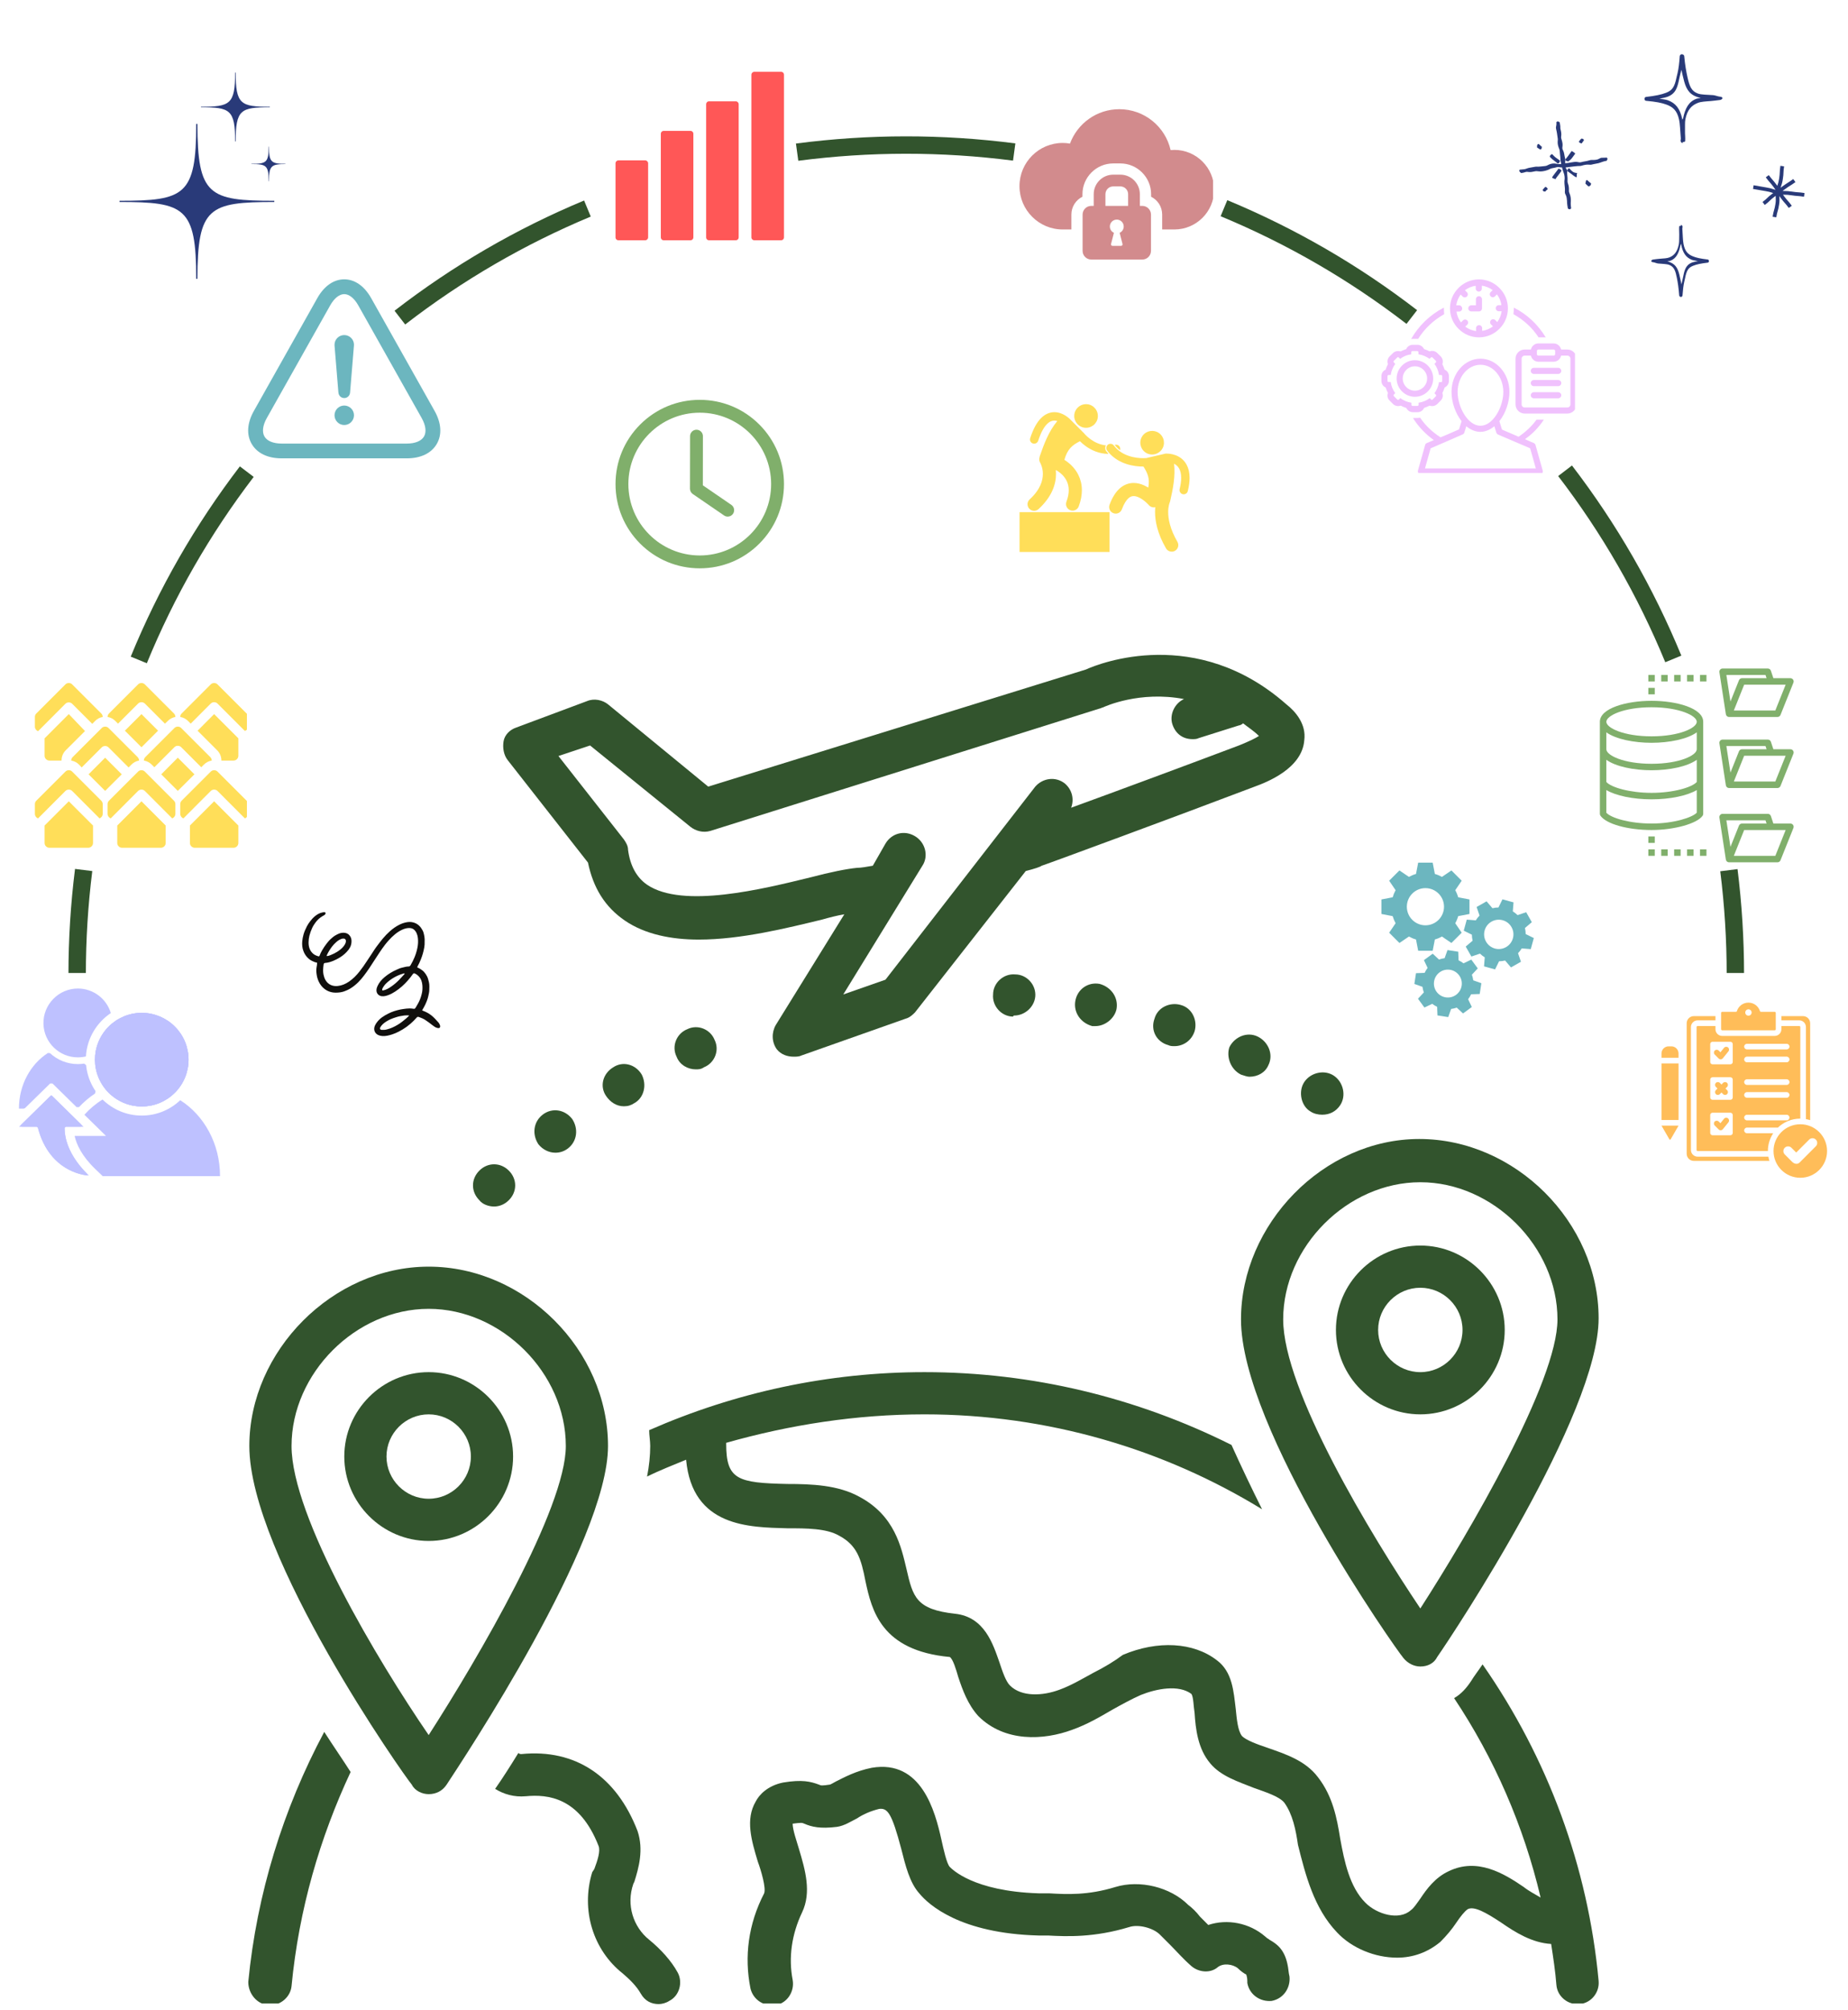 <svg xmlns="http://www.w3.org/2000/svg" xmlns:xlink="http://www.w3.org/1999/xlink" width="400" zoomAndPan="magnify" viewBox="0 0 300 326.25" height="435" preserveAspectRatio="xMidYMid meet" version="1.0"><defs><clipPath id="97df2a7acd"><path d="M 105 222 L 259.527 222 L 259.527 325.223 L 105 325.223 Z M 105 222 " clip-rule="nonzero"/></clipPath><clipPath id="a5c50f4708"><path d="M 121 286 L 210 286 L 210 325.223 L 121 325.223 Z M 121 286 " clip-rule="nonzero"/></clipPath><clipPath id="38052dfd38"><path d="M 201 184 L 259.527 184 L 259.527 271 L 201 271 Z M 201 184 " clip-rule="nonzero"/></clipPath><clipPath id="e1eea599d2"><path d="M 40.281 205 L 99 205 L 99 292 L 40.281 292 Z M 40.281 205 " clip-rule="nonzero"/></clipPath><clipPath id="730faa2a38"><path d="M 40.281 281 L 57 281 L 57 325.223 L 40.281 325.223 Z M 40.281 281 " clip-rule="nonzero"/></clipPath><clipPath id="8cabc15cd9"><path d="M 80 284 L 111 284 L 111 325.223 L 80 325.223 Z M 80 284 " clip-rule="nonzero"/></clipPath><clipPath id="2315fc3995"><path d="M 7 160.449 L 18 160.449 L 18 172 L 7 172 Z M 7 160.449 " clip-rule="nonzero"/></clipPath><clipPath id="cb50cff3d0"><path d="M 3.07 177 L 15 177 L 15 191 L 3.07 191 Z M 3.07 177 " clip-rule="nonzero"/></clipPath><clipPath id="8ad3cba1bd"><path d="M 12 178 L 35.996 178 L 35.996 191 L 12 191 Z M 12 178 " clip-rule="nonzero"/></clipPath><clipPath id="5ca7475002"><path d="M 3.07 170 L 16 170 L 16 180 L 3.07 180 Z M 3.07 170 " clip-rule="nonzero"/></clipPath><clipPath id="ffb69c2011"><path d="M 3.07 177 L 15 177 L 15 191 L 3.07 191 Z M 3.07 177 " clip-rule="nonzero"/></clipPath><clipPath id="2f59562c87"><path d="M 11.074 141 L 15 141 L 15 157.945 L 11.074 157.945 Z M 11.074 141 " clip-rule="nonzero"/></clipPath><clipPath id="763f3b7163"><path d="M 279 141 L 283.449 141 L 283.449 157.945 L 279 157.945 Z M 279 141 " clip-rule="nonzero"/></clipPath><clipPath id="11657aa592"><path d="M 269.727 162.75 L 296.664 162.75 L 296.664 191.184 L 269.727 191.184 Z M 269.727 162.75 " clip-rule="nonzero"/></clipPath><clipPath id="de0d1aa5d3"><path d="M 29 125 L 40.082 125 L 40.082 133 L 29 133 Z M 29 125 " clip-rule="nonzero"/></clipPath><clipPath id="c0cacf6abf"><path d="M 30 130 L 39 130 L 39 137.816 L 30 137.816 Z M 30 130 " clip-rule="nonzero"/></clipPath><clipPath id="6e447f831e"><path d="M 19 130 L 27 130 L 27 137.816 L 19 137.816 Z M 19 130 " clip-rule="nonzero"/></clipPath><clipPath id="fed6a144d6"><path d="M 5.66 125 L 17 125 L 17 133 L 5.66 133 Z M 5.66 125 " clip-rule="nonzero"/></clipPath><clipPath id="ea821f400d"><path d="M 7 130 L 16 130 L 16 137.816 L 7 137.816 Z M 7 130 " clip-rule="nonzero"/></clipPath><clipPath id="1bb69a754c"><path d="M 29 110.879 L 40.082 110.879 L 40.082 119 L 29 119 Z M 29 110.879 " clip-rule="nonzero"/></clipPath><clipPath id="2a82a97c67"><path d="M 17 110.879 L 29 110.879 L 29 118 L 17 118 Z M 17 110.879 " clip-rule="nonzero"/></clipPath><clipPath id="e8a8e44cf2"><path d="M 5.66 110.879 L 17 110.879 L 17 119 L 5.66 119 Z M 5.66 110.879 " clip-rule="nonzero"/></clipPath><clipPath id="e6722b5a0c"><path d="M 40.285 45.344 L 71.48 45.344 L 71.48 74.402 L 40.285 74.402 Z M 40.285 45.344 " clip-rule="nonzero"/></clipPath><clipPath id="fc4ec118d6"><path d="M 99.922 26 L 106 26 L 106 39.344 L 99.922 39.344 Z M 99.922 26 " clip-rule="nonzero"/></clipPath><clipPath id="3640caba70"><path d="M 107 21 L 113 21 L 113 39.344 L 107 39.344 Z M 107 21 " clip-rule="nonzero"/></clipPath><clipPath id="a906df24c0"><path d="M 114 16 L 120 16 L 120 39.344 L 114 39.344 Z M 114 16 " clip-rule="nonzero"/></clipPath><clipPath id="dcbda90fb9"><path d="M 121 11.656 L 127.609 11.656 L 127.609 39.344 L 121 39.344 Z M 121 11.656 " clip-rule="nonzero"/></clipPath><clipPath id="246412fa36"><path d="M 165.5 17.723 L 196.926 17.723 L 196.926 38 L 165.5 38 Z M 165.5 17.723 " clip-rule="nonzero"/></clipPath><clipPath id="f78d145f2f"><path d="M 175 28 L 187 28 L 187 42.418 L 175 42.418 Z M 175 28 " clip-rule="nonzero"/></clipPath><clipPath id="a0c29041b1"><path d="M 279 108.492 L 291.148 108.492 L 291.148 117 L 279 117 Z M 279 108.492 " clip-rule="nonzero"/></clipPath><clipPath id="0715dd97e0"><path d="M 279 120 L 291.148 120 L 291.148 128 L 279 128 Z M 279 120 " clip-rule="nonzero"/></clipPath><clipPath id="6210b6732b"><path d="M 279 132 L 291.148 132 L 291.148 139.922 L 279 139.922 Z M 279 132 " clip-rule="nonzero"/></clipPath><clipPath id="08cc2d571a"><path d="M 259.719 113 L 277 113 L 277 135 L 259.719 135 Z M 259.719 113 " clip-rule="nonzero"/></clipPath><clipPath id="a4758be76c"><path d="M 235 45.344 L 245 45.344 L 245 55 L 235 55 Z M 235 45.344 " clip-rule="nonzero"/></clipPath><clipPath id="6e6afe5e55"><path d="M 224.254 55 L 236 55 L 236 67 L 224.254 67 Z M 224.254 55 " clip-rule="nonzero"/></clipPath><clipPath id="82993c6f52"><path d="M 246 55 L 255.68 55 L 255.68 68 L 246 68 Z M 246 55 " clip-rule="nonzero"/></clipPath><clipPath id="92030af316"><path d="M 229 58 L 251 58 L 251 76.773 L 229 76.773 Z M 229 58 " clip-rule="nonzero"/></clipPath><clipPath id="57ddac5ca6"><path d="M 19.402 11.656 L 46.34 11.656 L 46.34 45.328 L 19.402 45.328 Z M 19.402 11.656 " clip-rule="nonzero"/></clipPath><clipPath id="649ae79948"><path d="M 49.02 148.066 L 71.469 148.066 L 71.469 168.27 L 49.02 168.27 Z M 49.02 148.066 " clip-rule="nonzero"/></clipPath><clipPath id="f4c270102b"><path d="M 179 72 L 193.188 72 L 193.188 89.602 L 179 89.602 Z M 179 72 " clip-rule="nonzero"/></clipPath><clipPath id="dab3b1f73f"><path d="M 165.5 83 L 181 83 L 181 89.602 L 165.5 89.602 Z M 165.5 83 " clip-rule="nonzero"/></clipPath><clipPath id="fe319ac4ef"><path d="M 224.254 140.004 L 239 140.004 L 239 155 L 224.254 155 Z M 224.254 140.004 " clip-rule="nonzero"/></clipPath><clipPath id="b8c6a2de9d"><path d="M 229.52 154.082 L 240.637 154.082 L 240.637 165.102 L 229.52 165.102 Z M 229.52 154.082 " clip-rule="nonzero"/></clipPath><clipPath id="d07470bcf4"><path d="M 237.516 145.887 L 248.945 145.887 L 248.945 157.395 L 237.516 157.395 Z M 237.516 145.887 " clip-rule="nonzero"/></clipPath><clipPath id="5ca7566d97"><path d="M 246.531 19 L 261 19 L 261 34 L 246.531 34 Z M 246.531 19 " clip-rule="nonzero"/></clipPath><clipPath id="5046507fd5"><path d="M 284 26 L 292.926 26 L 292.926 36 L 284 36 Z M 284 26 " clip-rule="nonzero"/></clipPath><clipPath id="37ca10cb4e"><path d="M 266 8.723 L 280 8.723 L 280 24 L 266 24 Z M 266 8.723 " clip-rule="nonzero"/></clipPath><clipPath id="79e5831e9f"><path d="M 268 36 L 278 36 L 278 48.383 L 268 48.383 Z M 268 36 " clip-rule="nonzero"/></clipPath><clipPath id="1941aef7ca"><path d="M 99.922 64.906 L 127.609 64.906 L 127.609 92.594 L 99.922 92.594 Z M 99.922 64.906 " clip-rule="nonzero"/></clipPath></defs><g clip-path="url(#97df2a7acd)"><path fill="#32542d" d="M 217.043 313.676 C 219.441 316.246 223.207 317.785 226.805 317.785 C 229.375 317.785 231.773 316.93 233.828 315.219 C 234.855 314.188 235.711 313.16 236.395 312.133 C 237.082 311.105 237.766 310.25 238.281 309.906 C 239.309 309.395 241.191 310.422 243.758 312.133 C 245.984 313.676 248.727 315.387 251.809 315.559 C 252.152 317.785 252.492 320.012 252.664 322.238 C 252.836 324.121 254.551 325.492 256.434 325.32 C 258.316 325.148 259.688 323.438 259.516 321.555 C 257.805 303.059 251.297 285.418 240.676 270.176 C 239.992 271.203 239.309 272.059 238.793 272.918 C 238.109 273.945 237.25 274.973 236.055 275.656 C 242.562 285.418 247.355 296.379 250.098 308.023 C 249.238 307.512 248.211 306.996 247.355 306.312 C 244.102 304.086 239.82 301.516 235.195 303.742 C 232.969 304.77 231.602 306.652 230.574 308.195 C 230.059 308.879 229.547 309.738 229.031 310.078 C 227.148 311.793 223.551 310.766 221.668 308.879 C 219.098 306.312 218.242 302.203 217.559 298.434 C 217.043 295.18 216.359 291.582 213.961 288.5 C 211.906 285.762 208.652 284.734 205.742 283.707 C 204.199 283.191 202.316 282.508 201.629 281.82 C 200.945 280.965 200.773 279.082 200.602 277.367 C 200.262 274.629 200.09 271.375 197.52 269.492 C 193.754 266.578 187.93 266.238 182.277 268.637 C 180.91 269.664 179.195 270.691 177.484 271.547 C 175.598 272.574 173.887 273.602 172.004 274.285 C 169.262 275.312 165.836 275.484 163.953 273.602 C 163.27 272.918 162.754 271.375 162.242 269.832 C 161.215 266.922 159.844 262.469 155.047 261.957 C 148.711 261.27 148.199 259.215 147.172 254.762 C 146.312 251.168 145.285 246.027 139.465 242.945 C 136.039 241.062 131.758 240.891 127.82 240.891 C 119.77 240.719 117.887 240.207 117.887 234.383 C 117.887 234.383 117.887 234.211 117.887 234.211 C 128.16 231.301 138.949 229.59 150.082 229.59 C 170.117 229.59 188.957 235.238 204.883 245 C 203.172 241.578 201.461 237.98 199.918 234.555 C 184.504 226.848 167.551 222.738 150.082 222.738 C 134.496 222.738 119.426 225.992 105.383 232.156 C 105.383 233.012 105.555 233.871 105.555 234.727 C 105.555 236.266 105.383 237.98 105.043 239.691 C 107.098 238.664 109.324 237.809 111.379 236.953 C 112.406 247.914 121.652 247.914 127.82 248.086 C 130.902 248.086 134.156 248.086 136.211 249.281 C 139.121 250.824 139.805 253.051 140.492 256.648 C 141.52 261.441 143.059 267.949 154.191 268.977 C 154.707 269.32 155.219 271.031 155.562 272.23 C 156.246 274.285 157.102 276.684 158.816 278.566 C 163.098 282.848 169.434 282.508 174.059 280.793 C 176.457 279.938 178.512 278.738 180.566 277.539 C 182.105 276.684 183.648 275.828 185.191 275.145 C 187.758 274.113 191.355 273.43 193.41 274.973 C 193.754 275.484 193.754 277.027 193.926 278.055 C 194.094 280.621 194.438 283.875 196.492 286.273 C 198.207 288.328 200.945 289.188 203.516 290.215 C 205.398 290.898 207.625 291.582 208.48 292.609 C 209.852 294.496 210.363 297.062 210.707 299.461 C 211.906 304.258 213.277 309.738 217.043 313.676 Z M 217.043 313.676 " fill-opacity="1" fill-rule="nonzero"/></g><g clip-path="url(#a5c50f4708)"><path fill="#32542d" d="M 130.559 296.035 C 131.758 296.551 133.129 296.891 135.867 296.551 C 137.066 296.379 138.094 295.695 139.121 295.18 C 140.148 294.496 141.348 293.98 142.719 293.637 C 144.09 293.469 144.773 294.324 146.312 300.145 C 147 302.887 147.684 305.625 149.227 307.34 C 150.766 309.223 155.906 313.848 168.578 314.188 C 169.09 314.188 169.605 314.188 170.117 314.188 C 173.203 314.359 177.656 314.531 183.305 312.82 C 184.848 312.305 187.246 312.992 188.273 314.02 C 188.785 314.531 189.473 315.219 189.984 315.73 C 191.012 316.758 192.039 317.957 193.41 319.156 C 194.609 320.184 196.492 320.355 197.691 319.328 C 198.547 318.641 200.09 318.812 200.945 319.5 C 201.461 320.012 201.973 320.355 202.316 320.527 C 202.488 321.039 202.488 321.383 202.488 321.895 C 202.828 323.781 204.543 324.977 206.426 324.809 C 208.309 324.465 209.508 322.754 209.336 320.867 C 209.164 320.184 209.164 319.5 208.996 318.812 C 208.48 316.414 207.281 315.559 206.082 314.875 C 205.91 314.703 205.742 314.703 205.398 314.359 C 202.828 312.133 199.234 311.449 196.148 312.477 C 195.637 311.965 195.293 311.621 194.781 311.105 C 194.266 310.422 193.582 309.738 192.895 309.223 C 189.984 306.312 185.02 305.113 181.078 306.312 C 176.625 307.68 173.203 307.512 170.289 307.34 C 169.605 307.34 169.09 307.34 168.578 307.34 C 157.961 306.996 154.535 303.398 154.191 303.059 C 153.68 302.543 153.164 300.145 152.82 298.605 C 151.793 293.98 149.566 285.59 141.52 286.961 C 138.949 287.473 137.066 288.5 135.695 289.188 C 135.355 289.355 134.84 289.699 134.668 289.699 C 133.469 289.871 133.297 289.871 132.957 289.699 C 131.586 289.188 130.215 288.844 127.133 289.355 C 124.566 289.871 123.195 291.41 122.68 292.441 C 120.969 295.352 121.996 298.777 123.023 302.203 C 123.535 303.57 124.395 306.484 124.051 307.34 C 121.48 312.305 120.797 317.613 121.824 322.754 C 122.168 324.293 123.535 325.492 125.25 325.492 C 125.422 325.492 125.762 325.492 125.934 325.492 C 127.82 325.148 129.016 323.266 128.676 321.383 C 127.988 317.785 128.504 314.02 130.215 310.422 C 131.758 307.168 130.73 303.57 129.703 300.145 C 129.359 298.949 128.676 297.062 128.676 296.035 C 130.043 295.863 130.215 295.863 130.559 296.035 Z M 130.559 296.035 " fill-opacity="1" fill-rule="nonzero"/></g><g clip-path="url(#38052dfd38)"><path fill="#32542d" d="M 201.461 214.176 C 201.461 231.984 226.633 267.777 227.832 269.148 C 228.52 270.004 229.547 270.52 230.574 270.52 C 231.773 270.52 232.801 270.004 233.312 268.977 C 236.055 265.039 259.516 229.59 259.516 214.004 C 259.516 198.418 245.984 184.891 230.402 184.891 C 214.816 184.891 201.461 198.762 201.461 214.176 Z M 230.574 191.91 C 242.391 191.91 252.836 202.359 252.836 214.176 C 252.836 224.277 238.621 248.598 230.574 261.098 C 222.523 249.113 208.309 225.648 208.309 214.176 C 208.309 202.359 218.758 191.91 230.574 191.91 Z M 230.574 191.91 " fill-opacity="1" fill-rule="nonzero"/></g><path fill="#32542d" d="M 230.574 229.59 C 238.109 229.59 244.273 223.422 244.273 215.887 C 244.273 208.352 238.109 202.188 230.574 202.188 C 223.039 202.188 216.871 208.352 216.871 215.887 C 216.871 223.422 223.039 229.59 230.574 229.59 Z M 230.574 209.039 C 234.34 209.039 237.422 212.121 237.422 215.887 C 237.422 219.656 234.34 222.738 230.574 222.738 C 226.805 222.738 223.723 219.656 223.723 215.887 C 223.723 212.121 226.805 209.039 230.574 209.039 Z M 230.574 209.039 " fill-opacity="1" fill-rule="nonzero"/><g clip-path="url(#e1eea599d2)"><path fill="#32542d" d="M 69.59 291.242 C 70.789 291.242 71.816 290.727 72.504 289.699 C 75.07 285.762 98.703 250.309 98.703 234.727 C 98.703 219.141 85.176 205.613 69.59 205.613 C 54.008 205.613 40.477 219.312 40.477 234.727 C 40.477 252.535 65.652 288.328 66.852 289.699 C 67.363 290.727 68.562 291.242 69.59 291.242 Z M 69.59 212.461 C 81.406 212.461 91.855 222.91 91.855 234.727 C 91.855 244.832 77.641 269.148 69.59 281.652 C 61.371 269.664 47.328 246.199 47.328 234.727 C 47.328 222.91 57.773 212.461 69.59 212.461 Z M 69.59 212.461 " fill-opacity="1" fill-rule="nonzero"/></g><path fill="#32542d" d="M 83.293 236.438 C 83.293 228.902 77.125 222.738 69.59 222.738 C 62.055 222.738 55.891 228.902 55.891 236.438 C 55.891 243.973 62.055 250.141 69.59 250.141 C 77.125 250.141 83.293 243.973 83.293 236.438 Z M 62.742 236.438 C 62.742 232.672 65.824 229.59 69.59 229.59 C 73.359 229.59 76.441 232.672 76.441 236.438 C 76.441 240.207 73.359 243.289 69.59 243.289 C 65.824 243.289 62.742 240.207 62.742 236.438 Z M 62.742 236.438 " fill-opacity="1" fill-rule="nonzero"/><path fill="#32542d" d="M 104.184 174.441 C 103.156 172.73 101.102 172.219 99.562 173.246 C 97.848 174.273 97.336 176.328 98.363 177.867 C 99.047 178.895 100.074 179.582 101.273 179.582 C 101.957 179.582 102.473 179.41 102.984 179.066 C 104.527 178.211 105.043 176.156 104.184 174.441 Z M 104.184 174.441 " fill-opacity="1" fill-rule="nonzero"/><path fill="#32542d" d="M 88.086 180.949 C 86.547 182.148 86.375 184.203 87.402 185.746 C 88.086 186.602 89.113 187.117 90.141 187.117 C 90.828 187.117 91.512 186.945 92.195 186.43 C 93.738 185.234 93.91 183.176 92.883 181.637 C 91.684 180.094 89.629 179.754 88.086 180.949 Z M 88.086 180.949 " fill-opacity="1" fill-rule="nonzero"/><path fill="#32542d" d="M 164.641 164.852 C 166.352 164.852 167.895 163.484 168.062 161.77 C 168.234 159.887 166.695 158.176 164.809 158.176 C 162.926 158.004 161.215 159.543 161.215 161.43 C 161.043 163.312 162.582 165.023 164.469 165.023 C 164.469 164.852 164.641 164.852 164.641 164.852 Z M 164.641 164.852 " fill-opacity="1" fill-rule="nonzero"/><path fill="#32542d" d="M 80.207 195.852 C 81.066 195.852 81.922 195.508 82.605 194.824 C 83.977 193.453 83.977 191.398 82.605 190.027 C 81.238 188.656 79.18 188.656 77.812 190.027 C 76.441 191.398 76.441 193.453 77.812 194.824 C 78.324 195.508 79.352 195.852 80.207 195.852 Z M 80.207 195.852 " fill-opacity="1" fill-rule="nonzero"/><path fill="#32542d" d="M 112.918 173.586 C 113.434 173.586 113.777 173.586 114.289 173.246 C 116 172.559 116.859 170.504 116 168.793 C 115.316 167.078 113.262 166.223 111.551 167.078 C 109.836 167.766 108.98 169.82 109.836 171.531 C 110.352 172.902 111.719 173.586 112.918 173.586 Z M 112.918 173.586 " fill-opacity="1" fill-rule="nonzero"/><path fill="#32542d" d="M 177.824 166.566 C 179.367 166.566 180.91 165.367 181.25 163.824 C 181.594 161.941 180.395 160.23 178.512 159.715 C 176.625 159.371 174.914 160.57 174.57 162.457 C 174.23 164.34 175.43 166.051 177.312 166.566 C 177.484 166.566 177.656 166.566 177.824 166.566 Z M 177.824 166.566 " fill-opacity="1" fill-rule="nonzero"/><path fill="#32542d" d="M 201.461 174.441 C 201.973 174.613 202.488 174.785 202.828 174.785 C 204.199 174.785 205.398 174.102 205.91 172.902 C 206.77 171.191 205.91 169.133 204.199 168.277 C 202.488 167.422 200.43 168.277 199.574 169.992 C 199.062 171.531 199.746 173.586 201.461 174.441 Z M 201.461 174.441 " fill-opacity="1" fill-rule="nonzero"/><path fill="#32542d" d="M 212.762 180.438 C 213.277 180.781 213.961 180.949 214.645 180.949 C 215.844 180.949 216.871 180.438 217.559 179.41 C 218.586 177.867 218.07 175.641 216.531 174.613 C 214.988 173.586 212.762 174.102 211.734 175.641 C 210.707 177.184 211.223 179.582 212.762 180.438 Z M 212.762 180.438 " fill-opacity="1" fill-rule="nonzero"/><path fill="#32542d" d="M 190.672 169.82 C 192.039 169.82 193.41 168.965 193.922 167.422 C 194.438 165.711 193.582 163.652 191.699 163.141 C 189.984 162.625 187.93 163.484 187.418 165.367 C 186.73 167.25 187.758 169.133 189.641 169.648 C 189.984 169.82 190.328 169.82 190.672 169.82 Z M 190.672 169.82 " fill-opacity="1" fill-rule="nonzero"/><path fill="#32542d" d="M 95.449 140.02 C 96.309 144.129 98.191 147.215 101.445 149.441 C 104.699 151.668 108.98 152.523 113.434 152.523 C 120.281 152.523 127.82 150.637 133.469 149.27 C 134.668 148.926 136.039 148.582 137.066 148.414 L 125.934 166.395 C 125.25 167.594 125.25 169.133 126.105 170.332 C 126.789 171.188 127.82 171.531 128.848 171.531 C 129.188 171.531 129.703 171.531 130.043 171.359 L 147 165.367 C 147.684 165.195 148.199 164.684 148.539 164.34 L 166.523 141.391 C 167.895 141.047 168.922 140.707 169.09 140.535 C 169.262 140.535 191.527 132.312 203.684 127.691 C 205.57 127.004 211.391 124.777 211.734 120.156 C 212.078 117.586 210.363 115.531 208.824 114.332 C 194.266 101.488 178.512 107.652 176.285 108.68 L 114.973 127.691 L 98.703 114.332 C 97.848 113.648 96.477 113.305 95.281 113.816 L 83.805 118.102 C 82.777 118.441 81.922 119.297 81.75 120.324 C 81.578 121.355 81.75 122.551 82.434 123.41 Z M 95.793 121.012 L 112.062 134.199 C 112.918 134.883 114.117 135.227 115.316 134.883 L 178.512 115.016 C 178.684 115.016 178.852 114.848 179.023 114.848 C 179.367 114.676 185.02 112.105 192.211 113.477 C 190.672 114.16 189.812 116.043 190.328 117.586 C 190.84 119.129 192.039 119.984 193.582 119.984 C 193.922 119.984 194.266 119.984 194.609 119.812 L 201.117 117.758 C 201.289 117.758 201.629 117.586 201.801 117.414 C 202.656 118.102 203.516 118.613 204.371 119.469 C 203.855 119.812 202.828 120.324 201.117 121.012 C 193.41 123.922 181.422 128.375 173.887 131.117 C 174.402 129.746 174.059 128.203 172.859 127.176 C 171.316 125.977 169.262 126.32 168.062 127.691 L 143.746 159.031 L 136.895 161.43 L 149.738 140.535 C 150.766 138.992 150.254 136.766 148.539 135.738 C 146.828 134.711 144.773 135.227 143.746 136.938 L 141.691 140.535 C 140.664 140.707 139.805 140.875 139.121 140.875 C 137.41 141.047 134.84 141.562 131.586 142.418 C 123.879 144.301 110.863 147.555 105.043 143.617 C 103.328 142.418 102.301 140.535 101.957 137.965 C 101.957 137.281 101.617 136.766 101.273 136.254 L 90.656 122.723 Z M 95.793 121.012 " fill-opacity="1" fill-rule="nonzero"/><g clip-path="url(#730faa2a38)"><path fill="#32542d" d="M 43.559 325.492 C 43.73 325.492 43.73 325.492 43.902 325.492 C 45.613 325.492 47.156 324.121 47.328 322.41 C 48.527 309.906 51.953 298.262 56.918 287.645 C 55.719 285.762 54.18 283.535 52.637 281.137 C 45.957 293.637 41.676 307.512 40.305 321.723 C 40.305 323.609 41.676 325.32 43.559 325.492 Z M 43.559 325.492 " fill-opacity="1" fill-rule="nonzero"/></g><g clip-path="url(#8cabc15cd9)"><path fill="#32542d" d="M 96.137 303.914 C 94.254 310.078 96.309 316.586 101.102 320.355 C 102.301 321.383 103.328 322.41 104.016 323.609 C 104.699 324.809 105.727 325.32 106.926 325.32 C 107.438 325.32 108.125 325.148 108.637 324.809 C 110.352 323.949 110.863 321.727 110.008 320.184 C 108.98 318.301 107.27 316.414 105.383 314.875 C 102.816 312.82 101.617 309.223 102.816 305.797 L 102.984 305.457 C 103.672 303.23 104.527 300.316 103.5 297.234 C 100.074 288.328 93.395 283.875 84.66 284.734 C 84.492 284.734 84.32 284.734 84.148 284.562 C 82.777 286.789 81.578 288.672 80.379 290.383 C 81.75 291.242 83.461 291.754 85.348 291.582 C 88.941 291.242 94.082 291.754 97.164 299.633 C 97.508 300.488 96.992 302.031 96.477 303.398 Z M 96.137 303.914 " fill-opacity="1" fill-rule="nonzero"/></g><path fill="#bec1ff" d="M 30.609 172.012 C 30.609 172.512 30.559 173.008 30.461 173.496 C 30.363 173.984 30.223 174.461 30.031 174.922 C 29.84 175.383 29.605 175.82 29.328 176.234 C 29.051 176.648 28.738 177.031 28.383 177.383 C 28.031 177.738 27.648 178.051 27.234 178.328 C 26.816 178.605 26.379 178.84 25.918 179.031 C 25.457 179.223 24.984 179.367 24.496 179.465 C 24.004 179.559 23.512 179.609 23.012 179.609 C 22.516 179.609 22.02 179.559 21.531 179.465 C 21.043 179.367 20.566 179.223 20.105 179.031 C 19.645 178.84 19.207 178.605 18.793 178.328 C 18.379 178.051 17.996 177.738 17.641 177.383 C 17.289 177.031 16.973 176.648 16.699 176.234 C 16.422 175.82 16.188 175.383 15.996 174.922 C 15.805 174.461 15.66 173.984 15.562 173.496 C 15.465 173.008 15.418 172.512 15.418 172.012 C 15.418 171.516 15.465 171.02 15.562 170.531 C 15.66 170.043 15.805 169.566 15.996 169.105 C 16.188 168.645 16.422 168.207 16.699 167.793 C 16.973 167.379 17.289 166.996 17.641 166.645 C 17.996 166.289 18.379 165.977 18.793 165.699 C 19.207 165.422 19.645 165.188 20.105 164.996 C 20.566 164.805 21.043 164.66 21.531 164.562 C 22.02 164.465 22.516 164.418 23.012 164.418 C 23.512 164.418 24.004 164.465 24.496 164.562 C 24.984 164.66 25.457 164.805 25.918 164.996 C 26.379 165.188 26.816 165.422 27.234 165.699 C 27.648 165.977 28.031 166.289 28.383 166.645 C 28.738 166.996 29.051 167.379 29.328 167.793 C 29.605 168.207 29.84 168.645 30.031 169.105 C 30.223 169.566 30.363 170.043 30.461 170.531 C 30.559 171.02 30.609 171.516 30.609 172.012 Z M 30.609 172.012 " fill-opacity="1" fill-rule="nonzero"/><path fill="#bec1ff" d="M 30.609 172.012 C 30.609 172.512 30.559 173.008 30.461 173.496 C 30.363 173.984 30.223 174.461 30.031 174.922 C 29.84 175.383 29.605 175.82 29.328 176.234 C 29.051 176.648 28.738 177.031 28.383 177.383 C 28.031 177.738 27.648 178.051 27.234 178.328 C 26.816 178.605 26.379 178.84 25.918 179.031 C 25.457 179.223 24.984 179.367 24.496 179.465 C 24.004 179.559 23.512 179.609 23.012 179.609 C 22.516 179.609 22.02 179.559 21.531 179.465 C 21.043 179.367 20.566 179.223 20.105 179.031 C 19.645 178.84 19.207 178.605 18.793 178.328 C 18.379 178.051 17.996 177.738 17.641 177.383 C 17.289 177.031 16.973 176.648 16.699 176.234 C 16.422 175.82 16.188 175.383 15.996 174.922 C 15.805 174.461 15.66 173.984 15.562 173.496 C 15.465 173.008 15.418 172.512 15.418 172.012 C 15.418 171.516 15.465 171.02 15.562 170.531 C 15.66 170.043 15.805 169.566 15.996 169.105 C 16.188 168.645 16.422 168.207 16.699 167.793 C 16.973 167.379 17.289 166.996 17.641 166.645 C 17.996 166.289 18.379 165.977 18.793 165.699 C 19.207 165.422 19.645 165.188 20.105 164.996 C 20.566 164.805 21.043 164.66 21.531 164.562 C 22.02 164.465 22.516 164.418 23.012 164.418 C 23.512 164.418 24.004 164.465 24.496 164.562 C 24.984 164.66 25.457 164.805 25.918 164.996 C 26.379 165.188 26.816 165.422 27.234 165.699 C 27.648 165.977 28.031 166.289 28.383 166.645 C 28.738 166.996 29.051 167.379 29.328 167.793 C 29.605 168.207 29.84 168.645 30.031 169.105 C 30.223 169.566 30.363 170.043 30.461 170.531 C 30.559 171.02 30.609 171.516 30.609 172.012 Z M 30.609 172.012 " fill-opacity="1" fill-rule="nonzero"/><g clip-path="url(#2315fc3995)"><path fill="#bec1ff" d="M 17.992 164.449 C 17.305 162.156 15.184 160.48 12.672 160.465 C 9.52 160.449 6.953 163.082 7.055 166.234 C 7.152 169.234 9.613 171.641 12.641 171.641 C 13.09 171.641 13.531 171.586 13.949 171.488 C 14.117 168.555 15.688 165.992 17.992 164.449 Z M 17.992 164.449 " fill-opacity="1" fill-rule="nonzero"/></g><path fill="#bec1ff" d="M 30.609 172.012 C 30.609 172.512 30.559 173.008 30.461 173.496 C 30.363 173.984 30.223 174.461 30.031 174.922 C 29.84 175.383 29.605 175.82 29.328 176.234 C 29.051 176.648 28.738 177.031 28.383 177.383 C 28.031 177.738 27.648 178.051 27.234 178.328 C 26.816 178.605 26.379 178.84 25.918 179.031 C 25.457 179.223 24.984 179.367 24.496 179.465 C 24.004 179.559 23.512 179.609 23.012 179.609 C 22.516 179.609 22.02 179.559 21.531 179.465 C 21.043 179.367 20.566 179.223 20.105 179.031 C 19.645 178.84 19.207 178.605 18.793 178.328 C 18.379 178.051 17.996 177.738 17.641 177.383 C 17.289 177.031 16.973 176.648 16.699 176.234 C 16.422 175.82 16.188 175.383 15.996 174.922 C 15.805 174.461 15.66 173.984 15.562 173.496 C 15.465 173.008 15.418 172.512 15.418 172.012 C 15.418 171.516 15.465 171.02 15.562 170.531 C 15.66 170.043 15.805 169.566 15.996 169.105 C 16.188 168.645 16.422 168.207 16.699 167.793 C 16.973 167.379 17.289 166.996 17.641 166.645 C 17.996 166.289 18.379 165.977 18.793 165.699 C 19.207 165.422 19.645 165.188 20.105 164.996 C 20.566 164.805 21.043 164.66 21.531 164.562 C 22.02 164.465 22.516 164.418 23.012 164.418 C 23.512 164.418 24.004 164.465 24.496 164.562 C 24.984 164.66 25.457 164.805 25.918 164.996 C 26.379 165.188 26.816 165.422 27.234 165.699 C 27.648 165.977 28.031 166.289 28.383 166.645 C 28.738 166.996 29.051 167.379 29.328 167.793 C 29.605 168.207 29.84 168.645 30.031 169.105 C 30.223 169.566 30.363 170.043 30.461 170.531 C 30.559 171.02 30.609 171.516 30.609 172.012 Z M 30.609 172.012 " fill-opacity="1" fill-rule="nonzero"/><g clip-path="url(#cb50cff3d0)"><path fill="#bec1ff" d="M 14.426 190.824 C 10.887 187.41 10.441 184.406 10.492 182.914 L 13.566 182.914 L 8.328 177.773 L 3.086 182.914 L 6.113 182.914 C 8.051 190.652 14.402 190.824 14.426 190.824 C 14.43 190.824 14.426 190.824 14.426 190.824 Z M 14.426 190.824 " fill-opacity="1" fill-rule="nonzero"/></g><g clip-path="url(#8ad3cba1bd)"><path fill="#bec1ff" d="M 29.258 178.594 C 27.629 180.145 25.43 181.09 23.012 181.09 C 20.539 181.09 18.293 180.094 16.652 178.484 C 15.562 179.148 14.57 179.984 13.699 180.957 L 17.207 184.395 L 12.113 184.395 C 12.414 185.754 13.262 187.641 15.453 189.754 L 16.664 190.918 L 35.719 190.918 C 35.723 185.648 33.121 181.047 29.258 178.594 Z M 29.258 178.594 " fill-opacity="1" fill-rule="nonzero"/></g><g clip-path="url(#5ca7475002)"><path fill="#bec1ff" d="M 8.52 175.883 L 12.438 179.723 C 12.59 179.715 12.676 179.715 12.832 179.711 C 13.617 178.871 14.488 178.129 15.434 177.504 C 15.461 177.352 15.48 177.27 15.508 177.117 C 14.672 175.891 14.129 174.453 13.977 172.898 C 13.852 172.801 13.785 172.75 13.664 172.652 C 13.328 172.699 12.988 172.73 12.641 172.73 C 10.895 172.73 9.305 172.055 8.113 170.957 C 7.988 170.945 7.902 170.941 7.777 170.93 C 4.965 172.738 3.074 176.102 3.074 179.957 L 3.863 179.957 C 3.93 179.93 3.988 179.906 4.059 179.879 L 8.141 175.879 C 8.285 175.883 8.371 175.883 8.52 175.883 Z M 8.52 175.883 " fill-opacity="1" fill-rule="nonzero"/></g><g clip-path="url(#ffb69c2011)"><path fill="#bec1ff" d="M 14.043 190.445 C 10.988 187.328 10.484 184.594 10.488 183.102 C 10.562 183.027 10.602 182.988 10.68 182.914 L 13.102 182.914 C 13.168 182.754 13.176 182.742 13.234 182.586 L 8.465 177.902 C 8.359 177.902 8.301 177.902 8.199 177.902 L 3.418 182.586 C 3.484 182.742 3.488 182.754 3.551 182.914 L 5.965 182.914 C 6.035 182.965 6.078 183.004 6.148 183.059 C 7.777 189.305 12.309 190.527 13.883 190.77 C 14.191 190.812 14.266 190.668 14.043 190.445 Z M 14.043 190.445 " fill-opacity="1" fill-rule="nonzero"/></g><g clip-path="url(#2f59562c87)"><path fill="#32542d" d="M 13.938 158.145 L 11.113 158.145 C 11.113 152.426 11.469 146.727 12.18 141.051 L 14.98 141.398 C 14.285 146.957 13.938 152.539 13.938 158.145 Z M 13.938 158.145 " fill-opacity="1" fill-rule="nonzero"/></g><path fill="#32542d" d="M 23.836 107.664 L 21.223 106.59 C 25.766 95.516 31.672 85.219 38.938 75.707 L 41.184 77.414 C 34.07 86.734 28.285 96.816 23.836 107.664 Z M 270.336 107.5 C 265.871 96.66 260.078 86.586 252.949 77.277 L 255.191 75.562 C 262.469 85.066 268.387 95.355 272.945 106.426 Z M 65.777 52.676 L 64.047 50.441 C 73.516 43.121 83.773 37.156 94.82 32.547 L 95.902 35.156 C 85.09 39.668 75.047 45.508 65.777 52.676 Z M 228.328 52.574 C 219.039 45.418 208.98 39.594 198.152 35.098 L 199.238 32.492 C 210.297 37.086 220.566 43.039 230.051 50.348 Z M 129.594 26.098 L 129.211 23.301 C 141.086 21.75 152.957 21.746 164.832 23.277 L 164.453 26.074 C 152.832 24.578 141.211 24.586 129.594 26.098 Z M 129.594 26.098 " fill-opacity="1" fill-rule="nonzero"/><g clip-path="url(#763f3b7163)"><path fill="#32542d" d="M 283.125 158.145 L 280.305 158.145 C 280.305 152.551 279.957 146.98 279.262 141.43 L 282.066 141.078 C 282.773 146.746 283.125 152.434 283.125 158.145 Z M 283.125 158.145 " fill-opacity="1" fill-rule="nonzero"/></g><g clip-path="url(#11657aa592)"><path fill="#ffbd59" d="M 292.707 164.945 C 293.34 164.945 293.859 165.465 293.859 166.098 L 293.859 181.832 C 293.637 181.762 293.406 181.703 293.172 181.664 L 293.172 166.723 C 293.172 166.121 292.684 165.633 292.086 165.633 L 289.188 165.633 L 289.188 164.945 Z M 292.258 182.5 C 289.855 182.5 287.91 184.445 287.91 186.844 C 287.91 189.242 289.855 191.188 292.258 191.188 C 294.656 191.188 296.602 189.242 296.602 186.844 C 296.602 184.445 294.656 182.5 292.258 182.5 Z M 294.777 186.074 L 292.152 188.703 C 291.77 189.082 291.262 188.926 290.926 188.59 L 289.734 187.398 C 289.434 187.098 289.434 186.613 289.734 186.312 C 290.031 186.016 290.52 186.016 290.816 186.312 L 291.594 187.09 L 293.695 184.988 C 293.992 184.691 294.48 184.691 294.777 184.988 C 295.078 185.285 295.078 185.773 294.777 186.074 Z M 269.723 171.707 L 269.723 171.004 C 269.723 170.371 270.242 169.852 270.875 169.852 L 271.336 169.852 C 271.973 169.852 272.488 170.371 272.488 171.004 L 272.488 171.707 Z M 271.008 184.949 L 269.723 182.723 L 272.492 182.723 L 271.207 184.949 C 271.16 185.023 271.051 185.023 271.008 184.949 Z M 269.723 181.809 L 269.723 172.625 L 272.492 172.625 L 272.492 181.809 Z M 279.199 177.605 C 279.02 177.785 278.73 177.785 278.551 177.605 C 278.371 177.43 278.371 177.137 278.551 176.961 L 278.812 176.695 L 278.551 176.434 C 278.371 176.254 278.371 175.965 278.551 175.785 C 278.73 175.609 279.02 175.609 279.199 175.785 L 279.461 176.051 L 279.723 175.785 C 279.902 175.609 280.191 175.609 280.371 175.785 C 280.551 175.965 280.551 176.254 280.371 176.434 L 280.109 176.695 L 280.371 176.961 C 280.551 177.137 280.551 177.43 280.371 177.605 C 280.191 177.785 279.902 177.785 279.723 177.605 L 279.461 177.344 Z M 278.367 182.703 C 278.188 182.523 278.188 182.234 278.367 182.055 C 278.543 181.879 278.836 181.879 279.012 182.055 L 279.289 182.332 L 279.875 181.605 C 280.035 181.41 280.324 181.379 280.52 181.539 C 280.719 181.699 280.746 181.984 280.59 182.184 L 279.684 183.301 C 279.512 183.516 279.195 183.535 279 183.34 Z M 278.367 171.188 C 278.188 171.008 278.188 170.719 278.367 170.539 C 278.543 170.359 278.836 170.359 279.012 170.539 L 279.289 170.816 L 279.875 170.09 C 280.035 169.895 280.324 169.863 280.52 170.023 C 280.719 170.18 280.746 170.469 280.59 170.664 L 279.684 171.785 C 279.512 171.996 279.195 172.016 279 171.824 Z M 288.102 164.25 L 285.871 164.25 C 285.793 164.25 285.73 164.203 285.707 164.129 C 285.461 163.332 284.715 162.754 283.836 162.754 C 282.957 162.754 282.215 163.332 281.965 164.129 C 281.945 164.203 281.879 164.25 281.801 164.25 L 279.574 164.25 C 279.48 164.25 279.402 164.328 279.402 164.422 L 279.402 167.074 C 279.402 167.168 279.48 167.246 279.574 167.246 L 288.102 167.246 C 288.195 167.246 288.273 167.168 288.273 167.074 L 288.273 164.422 C 288.273 164.328 288.195 164.25 288.102 164.25 Z M 283.836 164.875 C 283.551 164.875 283.32 164.645 283.32 164.359 C 283.32 164.074 283.551 163.84 283.836 163.84 C 284.121 163.84 284.355 164.074 284.355 164.359 C 284.355 164.645 284.121 164.875 283.836 164.875 Z M 292.086 166.551 L 289.188 166.551 L 289.188 167.074 C 289.188 167.676 288.699 168.16 288.102 168.16 L 279.574 168.16 C 278.973 168.16 278.484 167.676 278.484 167.074 L 278.484 166.551 L 275.59 166.551 C 275.492 166.551 275.418 166.625 275.418 166.723 L 275.418 186.672 C 275.418 186.766 275.492 186.844 275.59 186.844 L 286.996 186.844 C 286.996 185.777 287.312 184.785 287.859 183.953 L 287.859 183.957 L 283.602 183.957 C 283.348 183.957 283.145 183.75 283.145 183.5 C 283.145 183.246 283.348 183.039 283.602 183.039 L 288.621 183.039 C 288.594 183.066 288.566 183.094 288.543 183.117 C 289.492 182.172 290.805 181.582 292.258 181.582 L 292.258 166.723 C 292.258 166.625 292.18 166.551 292.086 166.551 Z M 281.289 183.906 C 281.289 184.113 281.121 184.285 280.91 184.285 L 278.012 184.285 C 277.801 184.285 277.633 184.113 277.633 183.906 L 277.633 181.004 C 277.633 180.797 277.805 180.625 278.012 180.625 L 280.91 180.625 C 281.121 180.625 281.289 180.797 281.289 181.004 Z M 281.289 178.148 C 281.289 178.355 281.121 178.527 280.91 178.527 L 278.012 178.527 C 277.801 178.527 277.633 178.355 277.633 178.148 L 277.633 175.246 C 277.633 175.039 277.805 174.867 278.012 174.867 L 280.91 174.867 C 281.121 174.867 281.289 175.039 281.289 175.246 Z M 281.289 172.391 C 281.289 172.598 281.121 172.766 280.91 172.766 L 278.012 172.766 C 277.801 172.766 277.633 172.598 277.633 172.391 L 277.633 169.488 C 277.633 169.281 277.805 169.109 278.012 169.109 L 280.91 169.109 C 281.121 169.109 281.289 169.281 281.289 169.488 Z M 290.039 181.867 L 283.602 181.867 C 283.352 181.867 283.145 181.664 283.145 181.41 C 283.145 181.16 283.352 180.957 283.602 180.957 L 290.039 180.957 C 290.293 180.957 290.496 181.16 290.496 181.41 C 290.496 181.664 290.293 181.867 290.039 181.867 Z M 290.039 178.199 L 283.602 178.199 C 283.348 178.199 283.145 177.992 283.145 177.742 C 283.145 177.488 283.348 177.281 283.602 177.281 L 290.039 177.281 C 290.293 177.281 290.5 177.488 290.5 177.742 C 290.5 177.992 290.293 178.199 290.039 178.199 Z M 290.039 176.113 L 283.602 176.113 C 283.348 176.113 283.145 175.906 283.145 175.652 C 283.145 175.402 283.348 175.195 283.602 175.195 L 290.039 175.195 C 290.293 175.195 290.5 175.402 290.5 175.652 C 290.5 175.906 290.293 176.113 290.039 176.113 Z M 290.039 172.441 L 283.602 172.441 C 283.348 172.441 283.145 172.234 283.145 171.98 C 283.145 171.73 283.348 171.523 283.602 171.523 L 290.039 171.523 C 290.293 171.523 290.5 171.73 290.5 171.98 C 290.5 172.234 290.293 172.441 290.039 172.441 Z M 290.039 170.352 L 283.602 170.352 C 283.348 170.352 283.145 170.148 283.145 169.895 C 283.145 169.641 283.348 169.438 283.602 169.438 L 290.039 169.438 C 290.293 169.438 290.5 169.641 290.5 169.895 C 290.5 170.148 290.293 170.352 290.039 170.352 Z M 278.484 165.633 L 278.484 164.945 L 274.965 164.945 C 274.332 164.945 273.812 165.465 273.812 166.098 L 273.812 187.293 C 273.812 187.93 274.332 188.445 274.965 188.445 L 287.242 188.445 C 287.172 188.223 287.117 187.996 287.074 187.762 L 275.59 187.762 C 274.988 187.762 274.5 187.273 274.5 186.672 L 274.5 166.723 C 274.5 166.121 274.988 165.633 275.59 165.633 Z M 278.484 165.633 " fill-opacity="1" fill-rule="evenodd"/></g><g clip-path="url(#de0d1aa5d3)"><path fill="#ffde59" d="M 35.32 125.262 C 35.168 125.105 34.98 125.027 34.762 125.027 C 34.543 125.027 34.359 125.105 34.203 125.262 L 29.484 129.98 C 29.332 130.137 29.258 130.32 29.258 130.539 L 29.258 132.113 C 29.258 132.277 29.309 132.426 29.402 132.559 C 29.496 132.691 29.621 132.789 29.777 132.844 L 34.203 128.406 C 34.359 128.254 34.543 128.176 34.762 128.176 C 34.98 128.176 35.168 128.254 35.32 128.406 L 39.75 132.844 C 39.902 132.789 40.027 132.691 40.121 132.559 C 40.219 132.426 40.266 132.277 40.27 132.113 L 40.27 130.539 C 40.27 130.32 40.191 130.137 40.039 129.98 Z M 35.32 125.262 " fill-opacity="1" fill-rule="nonzero"/></g><g clip-path="url(#c0cacf6abf)"><path fill="#ffde59" d="M 37.91 137.617 C 38.125 137.617 38.312 137.539 38.465 137.387 C 38.617 137.234 38.695 137.047 38.695 136.832 L 38.695 134.008 L 34.762 130.074 L 30.832 134.008 L 30.832 136.832 C 30.832 137.047 30.906 137.234 31.062 137.387 C 31.215 137.539 31.398 137.617 31.617 137.617 Z M 37.91 137.617 " fill-opacity="1" fill-rule="nonzero"/></g><path fill="#ffde59" d="M 28.473 132.113 L 28.473 130.539 C 28.473 130.32 28.395 130.137 28.242 129.98 L 23.523 125.262 C 23.371 125.105 23.184 125.027 22.965 125.027 C 22.746 125.027 22.562 125.105 22.406 125.262 L 17.688 129.98 C 17.535 130.137 17.461 130.32 17.461 130.539 L 17.461 132.113 C 17.461 132.277 17.512 132.426 17.605 132.559 C 17.699 132.691 17.824 132.789 17.98 132.844 L 22.406 128.406 C 22.562 128.254 22.746 128.176 22.965 128.176 C 23.184 128.176 23.371 128.254 23.523 128.406 L 27.953 132.844 C 28.105 132.789 28.23 132.691 28.324 132.559 C 28.422 132.426 28.469 132.277 28.473 132.113 Z M 28.473 132.113 " fill-opacity="1" fill-rule="nonzero"/><g clip-path="url(#6e447f831e)"><path fill="#ffde59" d="M 19.035 134.008 L 19.035 136.832 C 19.035 137.047 19.109 137.234 19.266 137.387 C 19.418 137.539 19.602 137.617 19.82 137.617 L 26.113 137.617 C 26.328 137.617 26.516 137.539 26.668 137.387 C 26.82 137.234 26.898 137.047 26.898 136.832 L 26.898 134.008 L 22.965 130.074 Z M 19.035 134.008 " fill-opacity="1" fill-rule="nonzero"/></g><path fill="#ffde59" d="M 28.305 118.184 L 23.586 122.902 C 23.434 123.059 23.359 123.242 23.359 123.461 C 23.855 123.547 24.277 123.766 24.633 124.121 L 25.059 124.547 L 28.305 121.297 C 28.461 121.145 28.645 121.066 28.863 121.066 C 29.082 121.066 29.27 121.145 29.422 121.297 L 32.672 124.547 L 33.094 124.121 C 33.449 123.766 33.875 123.547 34.371 123.461 C 34.371 123.242 34.293 123.059 34.141 122.902 L 29.422 118.184 C 29.27 118.027 29.082 117.953 28.863 117.953 C 28.645 117.953 28.461 118.027 28.305 118.184 Z M 28.305 118.184 " fill-opacity="1" fill-rule="nonzero"/><path fill="#ffde59" d="M 28.863 122.996 L 26.176 125.695 L 28.863 128.383 L 31.562 125.695 Z M 28.863 122.996 " fill-opacity="1" fill-rule="nonzero"/><path fill="#ffde59" d="M 13.262 124.578 L 16.508 121.328 C 16.664 121.176 16.848 121.098 17.066 121.098 C 17.285 121.098 17.473 121.176 17.625 121.328 L 20.875 124.578 L 21.297 124.152 C 21.648 123.785 22.074 123.555 22.574 123.461 C 22.574 123.242 22.496 123.059 22.344 122.902 L 17.625 118.184 C 17.473 118.027 17.285 117.953 17.066 117.953 C 16.848 117.953 16.664 118.027 16.508 118.184 L 11.789 122.902 C 11.637 123.059 11.562 123.242 11.562 123.461 C 12.059 123.547 12.48 123.766 12.836 124.121 Z M 13.262 124.578 " fill-opacity="1" fill-rule="nonzero"/><path fill="#ffde59" d="M 19.766 125.695 L 17.066 122.996 L 14.379 125.695 L 17.066 128.383 Z M 19.766 125.695 " fill-opacity="1" fill-rule="nonzero"/><g clip-path="url(#fed6a144d6)"><path fill="#ffde59" d="M 6.184 132.844 L 10.609 128.406 C 10.766 128.254 10.949 128.176 11.168 128.176 C 11.387 128.176 11.574 128.254 11.727 128.406 L 16.156 132.844 C 16.309 132.789 16.434 132.691 16.527 132.559 C 16.625 132.426 16.672 132.277 16.676 132.113 L 16.676 130.539 C 16.676 130.32 16.598 130.137 16.445 129.98 L 11.727 125.262 C 11.574 125.105 11.387 125.027 11.168 125.027 C 10.949 125.027 10.766 125.105 10.609 125.262 L 5.891 129.98 C 5.738 130.137 5.664 130.32 5.664 130.539 L 5.664 132.113 C 5.664 132.277 5.715 132.426 5.809 132.559 C 5.902 132.691 6.027 132.789 6.184 132.844 Z M 6.184 132.844 " fill-opacity="1" fill-rule="nonzero"/></g><g clip-path="url(#ea821f400d)"><path fill="#ffde59" d="M 15.102 136.832 L 15.102 134.008 L 11.168 130.074 L 7.238 134.008 L 7.238 136.832 C 7.238 137.047 7.312 137.234 7.469 137.387 C 7.621 137.539 7.805 137.617 8.023 137.617 L 14.316 137.617 C 14.531 137.617 14.719 137.539 14.871 137.387 C 15.023 137.234 15.102 137.047 15.102 136.832 Z M 15.102 136.832 " fill-opacity="1" fill-rule="nonzero"/></g><g clip-path="url(#1bb69a754c)"><path fill="#ffde59" d="M 35.32 111.105 C 35.168 110.949 34.98 110.875 34.762 110.875 C 34.543 110.875 34.359 110.949 34.203 111.105 L 29.484 115.824 C 29.332 115.98 29.258 116.164 29.258 116.383 C 29.754 116.465 30.18 116.684 30.531 117.043 L 30.957 117.469 L 34.203 114.219 C 34.359 114.066 34.543 113.988 34.762 113.988 C 34.98 113.988 35.168 114.066 35.32 114.219 L 39.75 118.656 C 40.078 118.539 40.25 118.305 40.27 117.957 L 40.27 116.383 C 40.27 116.164 40.191 115.98 40.039 115.824 Z M 35.32 111.105 " fill-opacity="1" fill-rule="nonzero"/></g><path fill="#ffde59" d="M 35.281 121.816 C 35.715 122.277 35.938 122.828 35.941 123.461 L 37.91 123.461 C 38.125 123.461 38.312 123.383 38.465 123.23 C 38.617 123.078 38.695 122.891 38.695 122.676 L 38.695 119.852 L 34.762 115.918 L 32.074 118.617 L 35.219 121.762 Z M 35.281 121.816 " fill-opacity="1" fill-rule="nonzero"/><g clip-path="url(#2a82a97c67)"><path fill="#ffde59" d="M 27.195 117.074 C 27.547 116.703 27.969 116.473 28.473 116.383 C 28.473 116.164 28.395 115.98 28.242 115.824 L 23.523 111.105 C 23.371 110.949 23.184 110.875 22.965 110.875 C 22.746 110.875 22.562 110.949 22.406 111.105 L 17.688 115.824 C 17.535 115.98 17.461 116.164 17.461 116.383 C 17.957 116.465 18.383 116.684 18.734 117.043 L 19.16 117.469 L 22.406 114.219 C 22.562 114.066 22.746 113.988 22.965 113.988 C 23.184 113.988 23.371 114.066 23.523 114.219 L 26.773 117.469 Z M 27.195 117.074 " fill-opacity="1" fill-rule="nonzero"/></g><path fill="#ffde59" d="M 20.273 118.609 L 22.965 115.918 L 25.656 118.609 L 22.965 121.301 Z M 20.273 118.609 " fill-opacity="1" fill-rule="nonzero"/><g clip-path="url(#e8a8e44cf2)"><path fill="#ffde59" d="M 6.184 118.688 L 10.609 114.25 C 10.766 114.098 10.949 114.02 11.168 114.02 C 11.387 114.02 11.574 114.098 11.727 114.25 L 14.977 117.5 L 15.398 117.074 C 15.75 116.703 16.172 116.473 16.676 116.383 C 16.676 116.164 16.598 115.98 16.445 115.824 L 11.727 111.105 C 11.574 110.949 11.387 110.875 11.168 110.875 C 10.949 110.875 10.766 110.949 10.609 111.105 L 5.891 115.824 C 5.738 115.98 5.664 116.164 5.664 116.383 L 5.664 117.957 C 5.664 118.121 5.715 118.27 5.809 118.402 C 5.902 118.535 6.027 118.633 6.184 118.688 Z M 6.184 118.688 " fill-opacity="1" fill-rule="nonzero"/></g><path fill="#ffde59" d="M 11.168 115.918 L 7.238 119.852 L 7.238 122.676 C 7.238 122.891 7.312 123.078 7.469 123.23 C 7.621 123.383 7.805 123.461 8.023 123.461 L 9.988 123.461 C 9.992 122.824 10.211 122.277 10.648 121.816 L 13.797 118.672 Z M 11.168 115.918 " fill-opacity="1" fill-rule="nonzero"/><g clip-path="url(#e6722b5a0c)"><path fill="#6cb6bf" d="M 68.828 70.863 C 68.402 71.59 67.391 72.004 66.051 72.004 L 45.715 72.004 C 44.375 72.004 43.359 71.59 42.938 70.863 C 42.512 70.137 42.645 69.051 43.301 67.883 L 53.605 49.57 C 54.258 48.41 55.086 47.746 55.887 47.746 C 56.68 47.746 57.508 48.41 58.16 49.57 L 68.465 67.883 C 69.121 69.051 69.254 70.137 68.828 70.863 Z M 70.555 66.711 L 60.254 48.395 C 59.145 46.426 57.594 45.344 55.883 45.344 C 54.172 45.344 52.621 46.426 51.512 48.395 L 41.211 66.711 C 40.109 68.668 39.988 70.574 40.867 72.074 C 41.746 73.578 43.469 74.402 45.715 74.402 L 66.051 74.402 C 68.301 74.402 70.02 73.578 70.898 72.074 C 71.777 70.574 71.652 68.668 70.555 66.711 " fill-opacity="1" fill-rule="nonzero"/></g><path fill="#6cb6bf" d="M 55.883 65.832 C 55.012 65.832 54.305 66.539 54.305 67.41 C 54.305 68.281 55.012 68.992 55.883 68.992 C 56.754 68.992 57.465 68.281 57.465 67.41 C 57.465 66.539 56.754 65.832 55.883 65.832 " fill-opacity="1" fill-rule="nonzero"/><path fill="#6cb6bf" d="M 55.883 54.391 C 55.012 54.391 54.305 55.094 54.305 55.969 C 54.305 56.016 54.312 56.055 54.316 56.102 L 54.309 56.102 L 54.938 63.75 L 54.945 63.75 C 54.984 64.238 55.387 64.617 55.883 64.617 C 56.383 64.617 56.781 64.238 56.824 63.75 L 56.828 63.75 L 57.457 56.102 L 57.449 56.102 C 57.457 56.055 57.465 56.016 57.465 55.969 C 57.465 55.094 56.754 54.391 55.883 54.391 " fill-opacity="1" fill-rule="nonzero"/><g clip-path="url(#fc4ec118d6)"><path fill="#ff5757" d="M 104.742 26.035 L 100.395 26.035 C 100.129 26.035 99.922 26.246 99.922 26.508 L 99.922 38.531 C 99.922 38.797 100.129 39.004 100.395 39.004 L 104.742 39.004 C 104.996 39.004 105.215 38.797 105.215 38.531 L 105.215 26.508 C 105.215 26.246 104.996 26.035 104.742 26.035 Z M 104.742 26.035 " fill-opacity="1" fill-rule="nonzero"/></g><g clip-path="url(#3640caba70)"><path fill="#ff5757" d="M 112.086 21.246 L 107.75 21.246 C 107.484 21.246 107.277 21.453 107.277 21.719 L 107.277 38.531 C 107.277 38.797 107.484 39.004 107.75 39.004 L 112.086 39.004 C 112.352 39.004 112.559 38.797 112.559 38.531 L 112.559 21.719 C 112.559 21.453 112.352 21.246 112.086 21.246 Z M 112.086 21.246 " fill-opacity="1" fill-rule="nonzero"/></g><g clip-path="url(#a906df24c0)"><path fill="#ff5757" d="M 119.441 16.445 L 115.105 16.445 C 114.84 16.445 114.633 16.664 114.633 16.918 L 114.633 38.531 C 114.633 38.797 114.84 39.004 115.105 39.004 L 119.441 39.004 C 119.707 39.004 119.914 38.797 119.914 38.531 L 119.914 16.918 C 119.914 16.664 119.707 16.445 119.441 16.445 Z M 119.441 16.445 " fill-opacity="1" fill-rule="nonzero"/></g><g clip-path="url(#dcbda90fb9)"><path fill="#ff5757" d="M 126.797 11.656 L 122.453 11.656 C 122.195 11.656 121.98 11.863 121.98 12.129 L 121.98 38.531 C 121.98 38.797 122.195 39.004 122.453 39.004 L 126.797 39.004 C 127.062 39.004 127.27 38.797 127.27 38.531 L 127.27 12.129 C 127.27 11.863 127.062 11.656 126.797 11.656 Z M 126.797 11.656 " fill-opacity="1" fill-rule="nonzero"/></g><g clip-path="url(#246412fa36)"><path fill="#d28b8d" d="M 190.645 24.332 C 190.438 24.332 190.242 24.344 190.035 24.367 C 189.176 20.566 185.777 17.727 181.707 17.727 C 178.031 17.727 174.91 20.047 173.695 23.312 C 173.32 23.238 172.918 23.203 172.516 23.203 C 168.645 23.203 165.5 26.348 165.5 30.219 C 165.5 34.094 168.645 37.25 172.516 37.25 L 173.926 37.25 L 173.926 34.832 C 173.926 33.559 174.656 32.465 175.723 31.934 L 175.723 31.52 C 175.723 28.777 177.969 26.531 180.711 26.531 L 181.879 26.531 C 184.621 26.531 186.867 28.777 186.867 31.52 L 186.867 31.934 C 187.938 32.465 188.664 33.559 188.664 34.832 L 188.664 37.25 L 190.645 37.25 C 194.203 37.25 197.102 34.359 197.102 30.789 C 197.102 27.223 194.203 24.332 190.645 24.332 Z M 190.645 24.332 " fill-opacity="1" fill-rule="nonzero"/></g><g clip-path="url(#f78d145f2f)"><path fill="#d28b8d" d="M 185.438 33.422 L 185.043 33.422 L 185.043 31.52 C 185.043 29.773 183.621 28.352 181.875 28.352 L 180.719 28.352 C 178.969 28.352 177.551 29.773 177.551 31.52 L 177.551 33.422 L 177.156 33.422 C 176.375 33.422 175.746 34.055 175.746 34.832 L 175.746 40.723 C 175.746 41.5 176.375 42.133 177.156 42.133 L 185.438 42.133 C 186.215 42.133 186.848 41.5 186.848 40.723 L 186.848 34.832 C 186.848 34.055 186.215 33.422 185.438 33.422 Z M 182.227 39.609 C 182.27 39.762 182.152 39.91 181.992 39.91 L 180.598 39.91 C 180.438 39.91 180.324 39.762 180.363 39.609 L 180.832 37.793 C 180.441 37.617 180.172 37.227 180.172 36.77 C 180.172 36.148 180.676 35.645 181.297 35.645 C 181.918 35.645 182.422 36.148 182.422 36.77 C 182.422 37.227 182.148 37.617 181.762 37.793 Z M 183.137 33.422 L 179.453 33.422 L 179.453 31.52 C 179.453 30.824 180.02 30.258 180.719 30.258 L 181.875 30.258 C 182.57 30.258 183.137 30.824 183.137 31.52 Z M 183.137 33.422 " fill-opacity="1" fill-rule="nonzero"/></g><g clip-path="url(#a0c29041b1)"><path fill="#80af6b" d="M 291.086 110.32 C 290.988 110.18 290.828 110.09 290.652 110.09 L 287.887 110.09 L 287.48 108.879 C 287.41 108.664 287.211 108.52 286.984 108.52 L 279.645 108.52 C 279.488 108.52 279.344 108.586 279.246 108.703 C 279.145 108.816 279.102 108.973 279.125 109.121 L 280.172 115.938 L 280.176 115.938 C 280.188 116.012 280.215 116.086 280.258 116.152 C 280.355 116.297 280.516 116.383 280.691 116.383 L 288.555 116.383 C 288.77 116.383 288.961 116.254 289.043 116.055 L 291.141 110.812 C 291.203 110.648 291.184 110.465 291.086 110.32 Z M 280.254 109.566 L 286.605 109.566 L 286.781 110.09 L 282.789 110.09 C 282.574 110.09 282.383 110.223 282.301 110.422 L 280.918 113.879 Z M 288.199 115.336 L 281.465 115.336 L 283.145 111.141 L 289.879 111.141 Z M 288.199 115.336 " fill-opacity="1" fill-rule="nonzero"/></g><g clip-path="url(#0715dd97e0)"><path fill="#80af6b" d="M 291.086 121.855 C 290.988 121.711 290.828 121.625 290.652 121.625 L 287.887 121.625 L 287.48 120.41 C 287.41 120.195 287.211 120.055 286.984 120.055 L 279.645 120.055 C 279.488 120.055 279.344 120.121 279.246 120.234 C 279.145 120.352 279.102 120.504 279.125 120.656 L 280.172 127.473 L 280.176 127.473 C 280.188 127.547 280.215 127.621 280.258 127.688 C 280.355 127.832 280.516 127.918 280.691 127.918 L 288.555 127.918 C 288.77 127.918 288.961 127.785 289.043 127.586 L 291.141 122.344 C 291.203 122.184 291.184 122 291.086 121.855 Z M 280.254 121.102 L 286.605 121.102 L 286.781 121.625 L 282.789 121.625 C 282.574 121.625 282.383 121.758 282.301 121.953 L 280.918 125.414 Z M 288.199 126.867 L 281.465 126.867 L 283.145 122.676 L 289.879 122.676 Z M 288.199 126.867 " fill-opacity="1" fill-rule="nonzero"/></g><g clip-path="url(#6210b6732b)"><path fill="#80af6b" d="M 289.043 139.645 L 291.141 134.402 C 291.203 134.242 291.184 134.059 291.086 133.914 C 290.988 133.77 290.828 133.684 290.652 133.684 L 287.887 133.684 L 287.48 132.469 C 287.41 132.254 287.211 132.109 286.984 132.109 L 279.645 132.109 C 279.488 132.109 279.344 132.18 279.246 132.293 C 279.145 132.41 279.102 132.562 279.125 132.715 L 280.172 139.531 L 280.176 139.531 C 280.188 139.605 280.215 139.68 280.258 139.746 C 280.355 139.891 280.516 139.977 280.691 139.977 L 288.555 139.977 C 288.77 139.977 288.961 139.844 289.043 139.645 Z M 280.254 133.16 L 286.605 133.16 L 286.781 133.684 L 282.789 133.684 C 282.574 133.684 282.383 133.816 282.301 134.012 L 280.918 137.473 Z M 281.465 138.926 L 283.145 134.734 L 289.879 134.734 L 288.203 138.926 Z M 281.465 138.926 " fill-opacity="1" fill-rule="nonzero"/></g><path fill="#80af6b" d="M 267.586 111.664 L 268.633 111.664 L 268.633 112.711 L 267.586 112.711 Z M 267.586 111.664 " fill-opacity="1" fill-rule="nonzero"/><path fill="#80af6b" d="M 267.586 109.566 L 268.633 109.566 L 268.633 110.617 L 267.586 110.617 Z M 267.586 109.566 " fill-opacity="1" fill-rule="nonzero"/><path fill="#80af6b" d="M 269.68 109.566 L 270.73 109.566 L 270.73 110.617 L 269.68 110.617 Z M 269.68 109.566 " fill-opacity="1" fill-rule="nonzero"/><path fill="#80af6b" d="M 271.777 109.566 L 272.828 109.566 L 272.828 110.617 L 271.777 110.617 Z M 271.777 109.566 " fill-opacity="1" fill-rule="nonzero"/><path fill="#80af6b" d="M 273.875 109.566 L 274.926 109.566 L 274.926 110.617 L 273.875 110.617 Z M 273.875 109.566 " fill-opacity="1" fill-rule="nonzero"/><path fill="#80af6b" d="M 275.973 109.566 L 277.023 109.566 L 277.023 110.617 L 275.973 110.617 Z M 275.973 109.566 " fill-opacity="1" fill-rule="nonzero"/><path fill="#80af6b" d="M 267.586 135.781 L 268.633 135.781 L 268.633 136.828 L 267.586 136.828 Z M 267.586 135.781 " fill-opacity="1" fill-rule="nonzero"/><path fill="#80af6b" d="M 267.586 137.879 L 268.633 137.879 L 268.633 138.926 L 267.586 138.926 Z M 267.586 137.879 " fill-opacity="1" fill-rule="nonzero"/><path fill="#80af6b" d="M 269.68 137.879 L 270.73 137.879 L 270.73 138.926 L 269.68 138.926 Z M 269.68 137.879 " fill-opacity="1" fill-rule="nonzero"/><path fill="#80af6b" d="M 271.777 137.879 L 272.828 137.879 L 272.828 138.926 L 271.777 138.926 Z M 271.777 137.879 " fill-opacity="1" fill-rule="nonzero"/><path fill="#80af6b" d="M 273.875 137.879 L 274.926 137.879 L 274.926 138.926 L 273.875 138.926 Z M 273.875 137.879 " fill-opacity="1" fill-rule="nonzero"/><path fill="#80af6b" d="M 275.973 137.879 L 277.023 137.879 L 277.023 138.926 L 275.973 138.926 Z M 275.973 137.879 " fill-opacity="1" fill-rule="nonzero"/><g clip-path="url(#08cc2d571a)"><path fill="#80af6b" d="M 268.109 134.734 C 271.809 134.734 275.531 133.688 276.406 132.406 C 276.465 132.32 276.496 132.215 276.496 132.109 L 276.496 117.168 C 276.496 114.957 272.176 113.762 268.109 113.762 C 264.043 113.762 259.719 114.957 259.719 117.168 L 259.719 132.109 C 259.719 132.215 259.754 132.32 259.812 132.406 C 260.734 133.754 264.223 134.734 268.109 134.734 Z M 268.109 114.809 C 272.656 114.809 275.449 116.184 275.449 117.168 C 275.449 118.156 272.656 119.527 268.109 119.527 C 263.562 119.527 260.77 118.156 260.77 117.168 C 260.77 116.184 263.562 114.809 268.109 114.809 Z M 260.77 118.879 C 262.297 119.988 265.262 120.578 268.109 120.578 C 270.957 120.578 273.922 119.988 275.449 118.879 L 275.449 121.625 C 275.449 122.609 272.656 123.984 268.109 123.984 C 263.562 123.984 260.77 122.609 260.77 121.625 Z M 260.77 123.336 C 262.297 124.445 265.262 125.035 268.109 125.035 C 270.957 125.035 273.922 124.445 275.449 123.336 L 275.449 126.941 C 274.668 127.812 271.645 128.703 268.109 128.703 C 264.57 128.703 261.547 127.812 260.77 126.941 Z M 260.77 128.25 C 262.285 129.152 265.074 129.754 268.109 129.754 C 271.145 129.754 273.934 129.152 275.449 128.25 L 275.449 131.926 C 274.719 132.695 271.742 133.684 268.109 133.684 C 264.582 133.684 261.559 132.797 260.77 131.93 Z M 260.77 128.25 " fill-opacity="1" fill-rule="nonzero"/></g><g clip-path="url(#a4758be76c)"><path fill="#f0c1fd" d="M 236.773 53.375 C 236.773 53.375 236.797 53.398 236.797 53.398 C 237.641 54.242 238.801 54.762 240.09 54.762 C 241.375 54.762 242.539 54.242 243.379 53.398 C 243.379 53.398 243.406 53.375 243.406 53.375 C 243.406 53.375 243.43 53.352 243.43 53.352 C 244.27 52.508 244.789 51.344 244.789 50.059 C 244.789 48.773 244.27 47.609 243.43 46.77 C 243.43 46.77 243.406 46.742 243.406 46.742 C 243.406 46.742 243.379 46.719 243.379 46.719 C 242.539 45.875 241.375 45.355 240.09 45.355 C 238.801 45.355 237.641 45.875 236.797 46.719 C 236.797 46.719 236.773 46.742 236.773 46.742 C 236.773 46.742 236.75 46.77 236.75 46.77 C 235.906 47.609 235.387 48.773 235.387 50.059 C 235.387 51.344 235.906 52.508 236.75 53.352 C 236.75 53.352 236.75 53.375 236.773 53.375 Z M 236.871 49.562 L 236.402 49.562 C 236.5 48.922 236.75 48.301 237.121 47.809 L 237.441 48.129 C 237.539 48.227 237.664 48.277 237.789 48.277 C 237.91 48.277 238.035 48.227 238.133 48.129 C 238.332 47.93 238.332 47.633 238.133 47.438 L 237.812 47.113 C 238.309 46.742 238.902 46.473 239.57 46.398 L 239.57 46.844 C 239.57 47.113 239.793 47.336 240.062 47.336 C 240.336 47.336 240.559 47.113 240.559 46.844 L 240.559 46.371 C 241.203 46.473 241.82 46.719 242.316 47.09 L 241.996 47.41 C 241.797 47.609 241.797 47.906 241.996 48.105 C 242.094 48.203 242.219 48.254 242.34 48.254 C 242.465 48.254 242.59 48.203 242.688 48.105 L 243.008 47.781 C 243.379 48.277 243.652 48.871 243.727 49.539 L 243.305 49.539 C 243.035 49.539 242.812 49.762 242.812 50.035 C 242.812 50.305 243.035 50.527 243.305 50.527 L 243.777 50.527 C 243.676 51.172 243.43 51.789 243.059 52.285 L 242.738 51.965 C 242.539 51.766 242.242 51.766 242.043 51.965 C 241.848 52.16 241.848 52.457 242.043 52.656 L 242.367 52.98 C 241.871 53.352 241.277 53.621 240.609 53.695 L 240.609 53.277 C 240.609 53.004 240.387 52.781 240.113 52.781 C 239.84 52.781 239.617 53.004 239.617 53.277 L 239.617 53.746 C 238.977 53.648 238.355 53.398 237.863 53.027 L 238.184 52.707 C 238.383 52.508 238.383 52.211 238.184 52.012 C 237.984 51.816 237.688 51.816 237.492 52.012 L 237.168 52.336 C 236.797 51.84 236.527 51.246 236.453 50.578 L 236.871 50.578 C 237.145 50.578 237.367 50.355 237.367 50.082 C 237.367 49.812 237.145 49.562 236.871 49.562 Z M 236.871 49.562 " fill-opacity="1" fill-rule="nonzero"/></g><path fill="#f0c1fd" d="M 238.852 50.555 L 240.09 50.555 C 240.359 50.555 240.582 50.332 240.582 50.059 L 240.582 48.574 C 240.582 48.301 240.359 48.078 240.09 48.078 C 239.816 48.078 239.594 48.301 239.594 48.574 L 239.594 49.562 L 238.852 49.562 C 238.578 49.562 238.355 49.785 238.355 50.059 C 238.355 50.332 238.578 50.555 238.852 50.555 Z M 238.852 50.555 " fill-opacity="1" fill-rule="nonzero"/><g clip-path="url(#6e6afe5e55)"><path fill="#f0c1fd" d="M 224.945 62.902 C 225.043 63.199 225.168 63.496 225.316 63.793 C 225.168 64.211 225.242 64.707 225.59 65.027 L 226.133 65.574 C 226.355 65.797 226.652 65.922 226.973 65.922 C 227.121 65.922 227.246 65.895 227.395 65.848 C 227.668 65.996 227.965 66.117 228.285 66.219 C 228.484 66.613 228.879 66.91 229.352 66.91 L 230.117 66.91 C 230.586 66.91 231.008 66.637 231.18 66.219 C 231.477 66.117 231.773 65.996 232.07 65.848 C 232.195 65.895 232.344 65.922 232.492 65.922 C 232.812 65.922 233.109 65.797 233.332 65.574 L 233.879 65.027 C 234.223 64.684 234.297 64.211 234.148 63.793 C 234.297 63.52 234.422 63.223 234.52 62.902 C 234.918 62.703 235.215 62.309 235.215 61.836 L 235.215 61.07 C 235.215 60.602 234.941 60.18 234.52 60.008 C 234.422 59.711 234.297 59.414 234.148 59.117 C 234.199 58.992 234.223 58.844 234.223 58.695 C 234.223 58.371 234.102 58.074 233.879 57.852 L 233.332 57.309 C 233.109 57.086 232.812 56.961 232.492 56.961 C 232.344 56.961 232.219 56.988 232.07 57.035 C 231.801 56.887 231.504 56.766 231.18 56.664 C 230.984 56.27 230.586 55.973 230.117 55.973 L 229.352 55.973 C 228.879 55.973 228.461 56.246 228.285 56.664 C 227.988 56.766 227.691 56.887 227.395 57.035 C 227.223 57.012 227.098 56.988 226.949 56.988 C 226.629 56.988 226.332 57.109 226.109 57.332 L 225.562 57.879 C 225.367 58.074 225.242 58.371 225.242 58.695 C 225.242 58.844 225.266 58.969 225.316 59.117 C 225.168 59.387 225.043 59.684 224.945 60.008 C 224.523 60.18 224.254 60.574 224.254 61.07 L 224.254 61.836 C 224.254 62.309 224.523 62.703 224.945 62.902 Z M 225.242 61.07 C 225.242 60.973 225.316 60.871 225.441 60.871 L 225.762 60.871 C 225.859 60.203 226.133 59.586 226.504 59.066 L 226.281 58.844 C 226.207 58.77 226.207 58.645 226.281 58.57 L 226.824 58.027 C 226.852 58 226.898 57.977 226.949 57.977 C 227 57.977 227.047 58 227.074 58.027 L 227.297 58.25 C 227.816 57.852 228.434 57.605 229.102 57.508 L 229.102 57.184 C 229.102 57.086 229.176 56.988 229.301 56.988 L 230.066 56.988 C 230.168 56.988 230.266 57.062 230.266 57.184 L 230.266 57.508 C 230.934 57.605 231.551 57.879 232.07 58.25 L 232.293 58.027 C 232.32 58 232.367 57.977 232.418 57.977 C 232.469 57.977 232.516 58 232.543 58.027 L 233.086 58.57 C 233.16 58.645 233.16 58.77 233.086 58.844 L 232.863 59.066 C 233.258 59.586 233.508 60.203 233.605 60.871 L 233.926 60.871 C 234.027 60.871 234.125 60.945 234.125 61.07 L 234.125 61.836 C 234.125 61.938 234.051 62.035 233.926 62.035 L 233.605 62.035 C 233.508 62.703 233.234 63.32 232.863 63.84 L 233.086 64.062 C 233.16 64.137 233.16 64.262 233.086 64.336 L 232.543 64.879 C 232.543 64.906 232.492 64.906 232.441 64.906 C 232.395 64.906 232.344 64.879 232.32 64.855 L 232.098 64.633 C 231.578 65.027 230.957 65.277 230.289 65.375 L 230.289 65.699 C 230.289 65.797 230.215 65.895 230.094 65.895 L 229.324 65.895 C 229.227 65.895 229.129 65.82 229.129 65.699 L 229.129 65.375 C 228.461 65.277 227.84 65.004 227.32 64.633 L 227.098 64.855 C 227.047 64.906 227 64.906 226.949 64.906 C 226.898 64.906 226.852 64.879 226.824 64.855 L 226.281 64.312 C 226.207 64.238 226.207 64.113 226.281 64.039 L 226.504 63.816 C 226.109 63.297 225.859 62.68 225.762 62.012 L 225.441 62.012 C 225.316 62.012 225.242 61.938 225.242 61.812 Z M 225.242 61.07 " fill-opacity="1" fill-rule="nonzero"/></g><path fill="#f0c1fd" d="M 229.695 64.41 C 231.328 64.41 232.664 63.074 232.664 61.441 C 232.664 59.809 231.328 58.473 229.695 58.473 C 228.062 58.473 226.727 59.809 226.727 61.441 C 226.727 63.074 228.062 64.41 229.695 64.41 Z M 229.695 59.461 C 230.785 59.461 231.676 60.352 231.676 61.441 C 231.676 62.531 230.785 63.422 229.695 63.422 C 228.609 63.422 227.715 62.531 227.715 61.441 C 227.715 60.352 228.609 59.461 229.695 59.461 Z M 229.695 59.461 " fill-opacity="1" fill-rule="nonzero"/><path fill="#f0c1fd" d="M 249.766 54.762 L 250.926 54.762 C 249.691 52.707 247.91 51.023 245.754 49.934 C 245.754 49.984 245.754 50.008 245.754 50.059 C 245.754 50.379 245.73 50.703 245.68 51 C 247.34 51.914 248.75 53.203 249.766 54.762 Z M 249.766 54.762 " fill-opacity="1" fill-rule="nonzero"/><g clip-path="url(#82993c6f52)"><path fill="#f0c1fd" d="M 254.441 56.738 L 253.426 56.738 C 253.301 56.172 252.809 55.75 252.215 55.75 L 249.738 55.75 C 249.145 55.75 248.652 56.172 248.527 56.738 L 247.512 56.738 C 246.695 56.738 246.027 57.406 246.027 58.223 L 246.027 65.648 C 246.027 66.465 246.695 67.133 247.512 67.133 L 254.441 67.133 C 255.258 67.133 255.926 66.465 255.926 65.648 L 255.926 58.223 C 255.926 57.406 255.258 56.738 254.441 56.738 Z M 249.492 56.988 C 249.492 56.84 249.59 56.738 249.738 56.738 L 252.215 56.738 C 252.363 56.738 252.461 56.84 252.461 56.988 L 252.461 57.48 C 252.461 57.629 252.363 57.73 252.215 57.73 L 249.738 57.73 C 249.59 57.73 249.492 57.629 249.492 57.48 Z M 254.938 65.648 C 254.938 65.922 254.715 66.145 254.441 66.145 L 247.512 66.145 C 247.242 66.145 247.016 65.922 247.016 65.648 L 247.016 58.223 C 247.016 57.953 247.242 57.73 247.512 57.73 L 248.527 57.73 C 248.652 58.297 249.145 58.719 249.738 58.719 L 252.215 58.719 C 252.809 58.719 253.301 58.297 253.426 57.73 L 254.441 57.73 C 254.715 57.73 254.938 57.953 254.938 58.223 Z M 254.938 65.648 " fill-opacity="1" fill-rule="nonzero"/></g><path fill="#f0c1fd" d="M 252.957 59.711 L 248.996 59.711 C 248.727 59.711 248.504 59.934 248.504 60.203 C 248.504 60.477 248.727 60.699 248.996 60.699 L 252.957 60.699 C 253.227 60.699 253.453 60.477 253.453 60.203 C 253.453 59.934 253.227 59.711 252.957 59.711 Z M 252.957 59.711 " fill-opacity="1" fill-rule="nonzero"/><path fill="#f0c1fd" d="M 252.957 61.688 L 248.996 61.688 C 248.727 61.688 248.504 61.91 248.504 62.184 C 248.504 62.457 248.727 62.68 248.996 62.68 L 252.957 62.68 C 253.227 62.68 253.453 62.457 253.453 62.184 C 253.453 61.91 253.227 61.688 252.957 61.688 Z M 252.957 61.688 " fill-opacity="1" fill-rule="nonzero"/><path fill="#f0c1fd" d="M 252.957 63.668 L 248.996 63.668 C 248.727 63.668 248.504 63.891 248.504 64.164 C 248.504 64.434 248.727 64.656 248.996 64.656 L 252.957 64.656 C 253.227 64.656 253.453 64.434 253.453 64.164 C 253.453 63.891 253.227 63.668 252.957 63.668 Z M 252.957 63.668 " fill-opacity="1" fill-rule="nonzero"/><path fill="#f0c1fd" d="M 230.066 55.008 C 230.117 55.008 230.168 55.008 230.215 55.008 C 231.254 53.352 232.715 51.965 234.445 51 C 234.422 50.703 234.398 50.379 234.398 50.059 C 234.398 50.008 234.398 49.984 234.398 49.934 C 232.172 51.074 230.316 52.855 229.078 55.031 C 229.152 55.031 229.227 55.008 229.301 55.008 Z M 230.066 55.008 " fill-opacity="1" fill-rule="nonzero"/><g clip-path="url(#92030af316)"><path fill="#f0c1fd" d="M 250.629 68.121 L 249.441 68.121 C 248.652 69.211 247.66 70.125 246.523 70.895 C 245.828 70.598 245.113 70.273 244.566 70.051 C 244.246 69.902 244 69.805 243.824 69.73 L 243.406 68.371 C 244.418 67.082 245.039 65.277 245.039 63.617 C 245.039 60.648 242.934 58.223 240.336 58.223 C 237.738 58.223 235.637 60.648 235.637 63.617 C 235.637 65.277 236.254 67.082 237.27 68.371 L 236.848 69.707 C 236.699 69.781 236.426 69.879 236.105 70.027 C 235.488 70.301 234.645 70.672 233.852 70.992 C 232.543 70.152 231.402 69.086 230.539 67.801 C 230.391 67.824 230.242 67.852 230.066 67.852 L 229.375 67.852 C 230.266 69.262 231.402 70.473 232.766 71.438 C 232.172 71.688 231.727 71.883 231.652 71.91 C 231.504 71.957 231.379 72.082 231.355 72.23 L 230.191 76.363 C 230.141 76.512 230.191 76.684 230.266 76.809 C 230.34 76.93 230.512 77.004 230.66 77.004 L 249.961 77.004 C 250.109 77.004 250.258 76.93 250.359 76.809 C 250.457 76.684 250.48 76.535 250.434 76.363 L 249.27 72.23 C 249.219 72.082 249.121 71.957 248.973 71.91 C 248.898 71.883 248.305 71.637 247.562 71.289 C 248.773 70.449 249.812 69.359 250.629 68.121 Z M 236.625 63.617 C 236.625 61.195 238.281 59.215 240.336 59.215 C 242.391 59.215 244.047 61.195 244.047 63.617 C 244.047 66.043 242.391 69.113 240.336 69.113 C 238.281 69.113 236.625 66.07 236.625 63.617 Z M 248.402 72.773 L 249.32 76.039 L 231.328 76.039 L 232.246 72.773 C 232.691 72.578 233.777 72.133 236.477 70.941 C 237.465 70.523 237.465 70.496 237.539 70.473 C 237.613 70.398 237.688 70.324 237.715 70.227 L 238.035 69.188 C 238.703 69.754 239.496 70.102 240.312 70.102 C 241.129 70.102 241.922 69.754 242.59 69.188 L 242.91 70.227 C 242.934 70.324 243.008 70.422 243.082 70.473 C 243.133 70.523 243.156 70.523 244.121 70.941 C 246.867 72.105 247.957 72.578 248.402 72.773 Z M 248.402 72.773 " fill-opacity="1" fill-rule="nonzero"/></g><g clip-path="url(#57ddac5ca6)"><path fill="#293a79" d="M 32.051 45.266 L 31.855 45.266 C 31.855 33.633 29.973 32.789 19.379 32.789 L 19.379 32.594 C 29.973 32.594 31.855 31.746 31.855 20.113 L 32.051 20.113 C 32.051 31.746 33.938 32.594 44.531 32.594 L 44.531 32.789 C 33.938 32.789 32.051 33.633 32.051 45.266 Z M 43.66 29.43 L 43.617 29.43 C 43.617 26.828 43.195 26.637 40.824 26.637 L 40.824 26.594 C 43.195 26.594 43.617 26.402 43.617 23.797 L 43.66 23.797 C 43.66 26.402 44.082 26.594 46.453 26.594 L 46.453 26.637 C 44.082 26.637 43.66 26.828 43.66 29.43 Z M 38.258 22.961 L 38.172 22.961 C 38.172 17.789 37.332 17.414 32.625 17.414 L 32.625 17.328 C 37.332 17.328 38.172 16.953 38.172 11.781 L 38.258 11.781 C 38.258 16.953 39.094 17.328 43.801 17.328 L 43.801 17.414 C 39.094 17.414 38.258 17.789 38.258 22.961 " fill-opacity="1" fill-rule="evenodd"/></g><g clip-path="url(#649ae79948)"><path fill="#100f0d" d="M 65.91 165.344 C 65.48 165.703 65.047 166.062 64.562 166.348 C 64.008 166.68 63.426 166.953 62.793 167.109 C 62.52 167.18 62.234 167.199 61.949 167.18 C 61.715 167.16 61.617 166.973 61.734 166.766 C 61.965 166.355 62.316 166.074 62.703 165.824 C 62.934 165.676 63.176 165.555 63.418 165.441 C 63.699 165.312 64.004 165.223 64.297 165.125 C 64.727 164.977 65.172 164.91 65.617 164.844 C 65.867 164.809 66.125 164.824 66.379 164.828 C 66.387 164.844 66.395 164.859 66.406 164.875 C 66.242 165.031 66.086 165.199 65.91 165.344 Z M 65.602 158.184 C 65.305 158.492 65.035 158.824 64.73 159.125 C 64.336 159.52 63.914 159.875 63.457 160.184 C 63.094 160.438 62.703 160.656 62.262 160.762 C 62.23 160.77 62.195 160.77 62.195 160.77 C 62.055 160.777 62.012 160.75 62.039 160.625 C 62.082 160.41 62.203 160.238 62.324 160.062 C 62.504 159.805 62.727 159.578 62.969 159.375 C 63.449 158.965 63.984 158.637 64.551 158.375 C 64.852 158.234 65.172 158.125 65.492 158.035 C 65.555 158.02 65.633 157.98 65.672 158.027 C 65.711 158.078 65.641 158.141 65.602 158.184 Z M 53.039 155.102 C 53.258 154.59 53.559 154.125 53.887 153.676 C 54.094 153.395 54.336 153.148 54.594 152.922 C 54.871 152.672 55.188 152.477 55.551 152.371 C 55.617 152.355 55.688 152.359 55.758 152.355 C 56.062 152.359 56.207 152.586 56.133 152.938 C 56.078 153.18 55.957 153.387 55.809 153.578 C 55.52 153.953 55.148 154.238 54.75 154.496 C 54.41 154.711 54.051 154.887 53.68 155.031 C 53.492 155.102 53.301 155.188 53.094 155.188 C 53.031 155.191 52.996 155.199 53.039 155.102 Z M 71.449 166.52 C 71.441 166.445 71.398 166.371 71.371 166.301 C 71.285 166.051 71.082 165.891 70.918 165.699 C 70.547 165.27 70.145 164.871 69.66 164.562 C 69.34 164.359 68.992 164.203 68.637 164.062 C 68.586 164.043 68.516 164.035 68.559 163.945 C 68.633 163.805 68.719 163.672 68.797 163.535 C 68.988 163.207 69.141 162.867 69.277 162.516 C 69.391 162.234 69.48 161.945 69.543 161.645 C 69.602 161.355 69.68 161.066 69.688 160.77 C 69.699 160.328 69.734 159.883 69.633 159.441 C 69.586 159.25 69.539 159.059 69.48 158.867 C 69.395 158.594 69.258 158.344 69.102 158.109 C 68.945 157.879 68.77 157.672 68.543 157.504 C 68.32 157.34 68.094 157.188 67.832 157.09 C 67.75 157.059 67.719 157 67.762 156.918 C 67.977 156.531 68.16 156.133 68.324 155.727 C 68.57 155.113 68.75 154.48 68.867 153.832 C 68.93 153.508 68.945 153.18 68.934 152.852 C 68.934 152.848 68.934 152.844 68.934 152.84 C 68.969 152.332 68.879 151.84 68.742 151.359 C 68.676 151.137 68.551 150.93 68.422 150.73 C 68.098 150.215 67.637 149.875 67.051 149.727 C 66.672 149.629 66.281 149.648 65.902 149.73 C 65.523 149.812 65.156 149.941 64.805 150.121 C 64.25 150.402 63.746 150.762 63.285 151.176 C 62.879 151.539 62.504 151.93 62.152 152.348 C 61.84 152.727 61.543 153.113 61.25 153.504 C 61.09 153.719 60.922 153.938 60.781 154.16 C 60.625 154.41 60.457 154.648 60.301 154.898 C 60.059 155.281 59.789 155.652 59.547 156.035 C 59.18 156.609 58.785 157.164 58.363 157.699 C 57.871 158.328 57.312 158.891 56.648 159.348 C 56.094 159.727 55.488 159.984 54.828 160.055 C 54.012 160.141 53.262 159.84 52.82 159.059 C 52.668 158.785 52.578 158.488 52.512 158.18 C 52.461 157.945 52.457 157.715 52.453 157.484 C 52.445 157.195 52.5 156.902 52.527 156.609 C 52.551 156.398 52.617 156.324 52.824 156.309 C 53.266 156.277 53.676 156.141 54.082 155.98 C 54.453 155.832 54.805 155.645 55.148 155.438 C 55.703 155.102 56.18 154.688 56.578 154.176 C 56.922 153.727 57.09 153.227 57.059 152.656 C 57.043 152.367 56.949 152.117 56.781 151.891 C 56.371 151.32 55.609 151.348 55.113 151.516 C 54.918 151.578 54.742 151.684 54.562 151.777 C 54.219 151.949 53.934 152.203 53.652 152.461 C 53.414 152.672 53.223 152.93 53.02 153.176 C 52.746 153.52 52.516 153.887 52.293 154.262 C 52.129 154.539 51.988 154.832 51.875 155.137 C 51.844 155.223 51.781 155.266 51.691 155.238 C 51.379 155.145 51.078 155.027 50.828 154.809 C 50.27 154.32 50.086 153.676 50.094 152.965 C 50.098 152.613 50.137 152.258 50.223 151.91 C 50.328 151.484 50.48 151.082 50.656 150.684 C 50.805 150.348 51 150.039 51.223 149.742 C 51.535 149.324 51.906 148.973 52.363 148.711 C 52.527 148.617 52.715 148.551 52.816 148.379 C 52.922 148.215 52.836 148.074 52.641 148.07 C 52.527 148.066 52.422 148.102 52.309 148.121 C 51.855 148.211 51.477 148.441 51.121 148.73 C 50.824 148.973 50.578 149.25 50.348 149.555 C 50.152 149.812 49.965 150.074 49.82 150.367 C 49.602 150.801 49.398 151.242 49.266 151.719 C 49.164 152.086 49.094 152.457 49.062 152.832 C 49.023 153.336 49.059 153.832 49.234 154.316 C 49.363 154.684 49.547 155.02 49.805 155.316 C 50.047 155.59 50.32 155.832 50.656 155.984 C 50.891 156.094 51.125 156.215 51.387 156.246 C 51.477 156.254 51.469 156.309 51.473 156.367 C 51.477 156.59 51.426 156.805 51.391 157.02 C 51.312 157.453 51.355 157.883 51.422 158.301 C 51.48 158.664 51.59 159.02 51.754 159.363 C 51.977 159.828 52.281 160.227 52.688 160.535 C 53.227 160.945 53.84 161.141 54.523 161.137 C 54.988 161.133 55.441 161.082 55.871 160.93 C 56.23 160.801 56.578 160.645 56.91 160.438 C 57.363 160.16 57.77 159.824 58.145 159.457 C 58.5 159.102 58.832 158.719 59.129 158.312 C 59.41 157.934 59.688 157.559 59.945 157.168 C 60.258 156.691 60.566 156.211 60.879 155.734 C 61.113 155.375 61.348 155.016 61.586 154.656 C 61.875 154.211 62.188 153.781 62.508 153.355 C 62.711 153.09 62.934 152.836 63.16 152.586 C 63.457 152.262 63.766 151.949 64.109 151.672 C 64.465 151.379 64.844 151.125 65.266 150.93 C 65.695 150.734 66.129 150.605 66.609 150.652 C 66.977 150.688 67.246 150.883 67.445 151.16 C 67.754 151.602 67.852 152.121 67.867 152.652 C 67.887 153.227 67.801 153.785 67.648 154.34 C 67.559 154.684 67.449 155.02 67.316 155.344 C 67.141 155.785 66.922 156.203 66.688 156.613 C 66.613 156.742 66.539 156.887 66.348 156.887 C 66.18 156.887 66.016 156.906 65.848 156.941 C 65.637 156.98 65.434 157.043 65.23 157.09 C 64.941 157.152 64.676 157.285 64.406 157.402 C 63.68 157.719 63.008 158.125 62.406 158.637 C 61.953 159.023 61.562 159.469 61.309 160.016 C 61.152 160.348 61.043 160.684 61.16 161.062 C 61.27 161.426 61.598 161.668 61.965 161.711 C 62.359 161.758 62.734 161.648 63.09 161.512 C 63.461 161.371 63.809 161.18 64.145 160.961 C 64.531 160.711 64.895 160.434 65.238 160.133 C 65.574 159.836 65.895 159.52 66.188 159.18 C 66.48 158.836 66.777 158.488 67.031 158.113 C 67.129 157.965 67.234 157.973 67.363 158.035 C 67.605 158.152 67.812 158.305 67.996 158.504 C 68.379 158.922 68.531 159.43 68.57 159.973 C 68.605 160.434 68.582 160.898 68.461 161.352 C 68.383 161.652 68.301 161.953 68.18 162.238 C 68 162.684 67.762 163.094 67.512 163.504 C 67.344 163.781 67.332 163.785 67.016 163.738 C 66.672 163.684 66.32 163.688 65.977 163.727 C 65.652 163.766 65.324 163.809 64.996 163.871 C 64.645 163.941 64.301 164.039 63.965 164.145 C 63.652 164.242 63.348 164.383 63.047 164.531 C 62.328 164.887 61.664 165.305 61.18 165.961 C 60.918 166.312 60.715 166.684 60.754 167.148 C 60.77 167.312 60.824 167.461 60.91 167.594 C 61.18 167.988 61.586 168.133 62.035 168.172 C 62.598 168.223 63.137 168.078 63.668 167.91 C 64.023 167.797 64.371 167.645 64.707 167.473 C 65.164 167.242 65.602 166.977 66.016 166.676 C 66.234 166.512 66.445 166.344 66.652 166.168 C 67.008 165.863 67.34 165.531 67.645 165.176 C 67.758 165.043 67.863 165.039 67.996 165.086 C 68.34 165.211 68.684 165.344 68.992 165.539 C 69.41 165.805 69.797 166.109 70.188 166.41 C 70.434 166.598 70.684 166.793 70.992 166.867 C 71.32 166.949 71.484 166.84 71.449 166.52 " fill-opacity="1" fill-rule="nonzero"/></g><path fill="#ffde59" d="M 181.828 73.082 C 181.863 72.969 181.875 72.844 181.844 72.719 C 181.762 72.348 181.398 72.117 181.031 72.203 C 181.004 72.207 180.98 72.211 180.953 72.215 C 181.203 72.543 181.496 72.832 181.828 73.082 Z M 181.828 73.082 " fill-opacity="1" fill-rule="nonzero"/><path fill="#ffde59" d="M 179.426 72.609 C 179.438 72.496 179.477 72.391 179.531 72.297 C 178.512 72.191 177.664 71.758 177.039 71.305 C 176.684 71.047 176.402 70.789 176.215 70.598 C 176.121 70.5 176.051 70.422 176.008 70.367 C 175.984 70.344 175.969 70.324 175.961 70.312 C 175.953 70.305 175.949 70.301 175.949 70.297 C 175.906 70.242 175.855 70.195 175.805 70.156 C 175.051 69.402 174.297 68.645 173.543 67.891 C 173.512 67.859 173.473 67.832 173.426 67.805 C 173.316 67.711 173.121 67.559 172.855 67.402 C 172.453 67.164 171.871 66.91 171.164 66.906 C 170.477 66.902 169.691 67.184 169.016 67.859 C 168.34 68.535 167.742 69.57 167.238 71.133 C 167.121 71.492 167.32 71.875 167.68 71.992 C 167.746 72.012 167.82 72.023 167.887 72.023 C 168.176 72.023 168.445 71.84 168.535 71.551 C 168.996 70.121 169.52 69.281 169.977 68.828 C 170.441 68.379 170.812 68.281 171.164 68.273 C 171.324 68.273 171.484 68.301 171.641 68.348 C 170.273 69.984 169.504 72.004 168.797 74.047 C 168.773 74.113 168.762 74.184 168.754 74.25 C 168.668 74.531 168.695 74.848 168.863 75.117 C 168.863 75.117 168.863 75.121 168.867 75.129 C 168.918 75.215 169.301 75.938 169.297 76.938 C 169.297 77.469 169.195 78.086 168.887 78.777 C 168.574 79.469 168.047 80.246 167.148 81.074 C 166.719 81.473 166.691 82.145 167.09 82.578 C 167.301 82.809 167.586 82.922 167.875 82.922 C 168.133 82.922 168.391 82.828 168.594 82.641 C 169.676 81.645 170.395 80.629 170.832 79.652 C 171.273 78.676 171.43 77.742 171.43 76.938 C 171.43 76.711 171.414 76.5 171.395 76.297 C 171.602 76.406 172.035 76.664 172.441 77.066 C 172.719 77.344 172.98 77.688 173.176 78.094 C 173.367 78.504 173.496 78.984 173.496 79.578 C 173.496 80.098 173.395 80.715 173.121 81.449 C 172.918 82.004 173.195 82.617 173.75 82.824 C 173.871 82.867 173.996 82.891 174.121 82.891 C 174.555 82.891 174.961 82.625 175.121 82.195 C 175.473 81.254 175.629 80.379 175.629 79.578 C 175.629 78.633 175.406 77.805 175.07 77.117 C 174.566 76.09 173.832 75.391 173.234 74.945 C 173.074 74.824 172.926 74.727 172.789 74.641 C 173.293 72.863 174.105 72.23 175.316 71.625 C 175.543 71.852 175.852 72.129 176.238 72.41 C 177.102 73.035 178.371 73.676 179.961 73.684 C 179.832 73.543 179.707 73.395 179.59 73.242 C 179.453 73.059 179.395 72.836 179.426 72.609 Z M 179.426 72.609 " fill-opacity="1" fill-rule="nonzero"/><path fill="#ffde59" d="M 177.258 65.859 C 177.477 65.984 177.664 66.148 177.82 66.348 C 177.977 66.551 178.09 66.773 178.156 67.02 C 178.223 67.262 178.242 67.512 178.211 67.766 C 178.18 68.016 178.102 68.254 177.973 68.477 C 177.848 68.695 177.684 68.887 177.484 69.043 C 177.281 69.195 177.059 69.309 176.812 69.375 C 176.57 69.445 176.32 69.461 176.066 69.43 C 175.816 69.398 175.578 69.32 175.355 69.191 C 175.137 69.066 174.949 68.902 174.793 68.703 C 174.637 68.5 174.523 68.277 174.457 68.035 C 174.387 67.789 174.371 67.539 174.402 67.285 C 174.434 67.035 174.512 66.797 174.641 66.578 C 174.766 66.355 174.93 66.168 175.129 66.012 C 175.332 65.855 175.555 65.742 175.797 65.676 C 176.043 65.609 176.293 65.59 176.547 65.621 C 176.797 65.652 177.035 65.73 177.258 65.859 Z M 177.258 65.859 " fill-opacity="1" fill-rule="nonzero"/><path fill="#ffde59" d="M 187.113 69.945 C 187.367 69.957 187.609 70.016 187.84 70.121 C 188.07 70.227 188.273 70.375 188.445 70.562 C 188.617 70.75 188.746 70.961 188.836 71.199 C 188.926 71.438 188.961 71.688 188.953 71.941 C 188.941 72.195 188.883 72.438 188.777 72.668 C 188.672 72.898 188.523 73.102 188.336 73.273 C 188.148 73.445 187.938 73.574 187.699 73.664 C 187.461 73.75 187.215 73.789 186.961 73.781 C 186.703 73.77 186.461 73.711 186.23 73.605 C 186 73.5 185.797 73.352 185.625 73.164 C 185.453 72.977 185.324 72.766 185.234 72.527 C 185.148 72.289 185.109 72.043 185.117 71.789 C 185.129 71.531 185.188 71.289 185.293 71.059 C 185.398 70.828 185.547 70.625 185.734 70.453 C 185.922 70.281 186.133 70.152 186.371 70.062 C 186.609 69.977 186.859 69.938 187.113 69.945 Z M 187.113 69.945 " fill-opacity="1" fill-rule="nonzero"/><g clip-path="url(#f4c270102b)"><path fill="#ffde59" d="M 190.809 73.883 C 190.188 73.656 189.652 73.633 189.418 73.633 C 189.332 73.621 189.25 73.621 189.188 73.637 C 188.16 73.875 187.133 74.117 186.102 74.355 C 185.977 74.363 185.805 74.375 185.598 74.375 C 185.008 74.375 184.133 74.305 183.254 74.008 C 182.738 73.836 182.223 73.59 181.75 73.238 C 181.414 72.988 181.094 72.684 180.812 72.312 C 180.797 72.293 180.781 72.273 180.762 72.254 C 180.527 72.004 180.137 71.969 179.855 72.18 C 179.805 72.219 179.762 72.262 179.727 72.312 C 179.547 72.551 179.535 72.887 179.727 73.137 C 179.875 73.332 180.031 73.512 180.191 73.68 C 180.988 74.504 181.93 75.008 182.82 75.305 C 183.895 75.664 184.906 75.738 185.598 75.738 C 185.609 75.738 185.617 75.738 185.629 75.738 C 186.301 76.809 186.691 77.691 186.406 79.152 C 186.188 79.02 185.953 78.891 185.699 78.777 C 185.215 78.559 184.656 78.398 184.035 78.398 C 183.289 78.391 182.465 78.668 181.789 79.27 C 181.113 79.871 180.566 80.742 180.121 81.934 C 179.918 82.488 180.199 83.102 180.75 83.305 C 180.875 83.352 181 83.375 181.121 83.375 C 181.555 83.375 181.961 83.109 182.121 82.676 C 182.484 81.703 182.879 81.152 183.199 80.871 C 183.523 80.594 183.754 80.535 184.035 80.531 C 184.27 80.527 184.543 80.594 184.832 80.723 C 185.262 80.914 185.703 81.238 186.016 81.516 C 186.172 81.656 186.297 81.781 186.383 81.867 C 186.426 81.91 186.457 81.945 186.477 81.969 C 186.484 81.977 186.492 81.984 186.496 81.988 C 186.496 81.988 186.496 81.992 186.496 81.992 C 186.766 82.305 187.172 82.422 187.547 82.336 C 187.523 82.574 187.508 82.836 187.508 83.125 C 187.504 84.559 187.883 86.602 189.293 89.023 C 189.492 89.363 189.848 89.551 190.215 89.551 C 190.398 89.551 190.582 89.504 190.75 89.406 C 191.262 89.113 191.434 88.461 191.137 87.949 C 189.906 85.828 189.641 84.191 189.641 83.125 C 189.641 82.621 189.699 82.246 189.758 82.004 C 189.785 81.883 189.809 81.801 189.824 81.75 C 189.836 81.727 189.84 81.711 189.844 81.707 L 189.844 81.703 C 189.863 81.66 189.875 81.613 189.887 81.566 C 189.918 81.504 189.941 81.438 189.957 81.367 C 190.422 79.344 190.824 77.309 190.594 75.273 C 190.645 75.301 190.695 75.328 190.742 75.359 C 191.004 75.52 191.242 75.738 191.43 76.078 C 191.613 76.418 191.75 76.891 191.75 77.578 C 191.75 78.07 191.68 78.668 191.5 79.391 C 191.41 79.758 191.633 80.125 191.996 80.219 C 192.051 80.23 192.109 80.238 192.16 80.238 C 192.469 80.238 192.746 80.031 192.824 79.719 C 193.023 78.91 193.117 78.203 193.117 77.578 C 193.117 76.707 192.934 75.988 192.625 75.426 C 192.164 74.57 191.434 74.109 190.809 73.883 Z M 190.809 73.883 " fill-opacity="1" fill-rule="nonzero"/></g><g clip-path="url(#dab3b1f73f)"><path fill="#ffde59" d="M 165.512 83.133 L 180.113 83.133 L 180.113 89.957 L 165.512 89.957 Z M 165.512 83.133 " fill-opacity="1" fill-rule="nonzero"/></g><g clip-path="url(#fe319ac4ef)"><path fill="#6cb6bf" d="M 228.383 147.184 C 228.383 145.52 229.734 144.168 231.402 144.168 C 233.066 144.168 234.418 145.52 234.418 147.184 C 234.418 148.852 233.066 150.203 231.402 150.203 C 229.734 150.203 228.383 148.852 228.383 147.184 Z M 230.223 154.332 L 232.578 154.332 L 232.93 152.504 C 233.336 152.391 233.719 152.227 234.082 152.027 L 235.621 153.074 L 237.289 151.406 L 236.242 149.867 C 236.445 149.504 236.605 149.117 236.719 148.715 L 238.551 148.363 L 238.551 146.008 L 236.719 145.656 C 236.605 145.254 236.445 144.867 236.242 144.504 L 237.289 142.965 L 235.621 141.297 L 234.082 142.344 C 233.719 142.145 233.336 141.98 232.93 141.867 L 232.578 140.035 L 230.223 140.035 L 229.871 141.867 C 229.469 141.98 229.082 142.145 228.719 142.344 L 227.18 141.297 L 225.512 142.965 L 226.559 144.504 C 226.359 144.867 226.199 145.254 226.082 145.656 L 224.254 146.008 L 224.254 148.363 L 226.082 148.715 C 226.199 149.117 226.359 149.504 226.559 149.867 L 225.512 151.406 L 227.18 153.074 L 228.719 152.027 C 229.082 152.227 229.469 152.391 229.871 152.504 L 230.223 154.332 " fill-opacity="1" fill-rule="nonzero"/></g><g clip-path="url(#b8c6a2de9d)"><path fill="#6cb6bf" d="M 237.281 160.004 C 237.09 161.242 235.934 162.09 234.699 161.898 C 233.461 161.711 232.613 160.555 232.805 159.316 C 232.996 158.082 234.148 157.234 235.387 157.422 C 236.621 157.613 237.473 158.77 237.281 160.004 Z M 238.941 158.223 L 239.895 157.199 L 238.848 155.773 L 237.582 156.375 C 237.34 156.184 237.07 156.023 236.781 155.891 L 236.73 154.492 L 234.984 154.223 L 234.516 155.539 C 234.203 155.582 233.895 155.656 233.605 155.762 L 232.582 154.812 L 231.156 155.859 L 231.754 157.121 C 231.566 157.367 231.402 157.633 231.27 157.922 L 229.871 157.973 L 229.605 159.723 L 230.922 160.188 C 230.961 160.504 231.035 160.809 231.145 161.098 L 230.191 162.121 L 231.238 163.551 L 232.5 162.949 C 232.746 163.141 233.016 163.301 233.301 163.434 L 233.352 164.832 L 235.102 165.102 L 235.57 163.781 C 235.883 163.742 236.188 163.668 236.48 163.562 L 237.504 164.512 L 238.93 163.465 L 238.332 162.203 C 238.52 161.957 238.684 161.688 238.816 161.402 L 240.211 161.352 L 240.48 159.602 L 239.164 159.133 C 239.125 158.82 239.047 158.516 238.941 158.223 " fill-opacity="1" fill-rule="nonzero"/></g><g clip-path="url(#d07470bcf4)"><path fill="#6cb6bf" d="M 245.602 152.309 C 245.254 153.574 243.945 154.32 242.676 153.973 C 241.41 153.621 240.664 152.312 241.012 151.043 C 241.359 149.777 242.672 149.031 243.938 149.379 C 245.207 149.73 245.953 151.039 245.602 152.309 Z M 247.676 151.625 C 247.672 151.293 247.633 150.965 247.555 150.648 L 248.672 149.695 L 247.754 148.078 L 246.363 148.551 C 246.129 148.324 245.867 148.121 245.586 147.945 L 245.703 146.48 L 243.906 145.988 L 243.258 147.309 C 242.926 147.312 242.598 147.352 242.281 147.43 L 241.328 146.312 L 239.711 147.23 L 240.184 148.621 C 239.957 148.855 239.754 149.113 239.578 149.398 L 238.113 149.281 L 237.621 151.074 L 238.941 151.727 C 238.945 152.059 238.984 152.387 239.062 152.703 L 237.941 153.656 L 238.863 155.273 L 240.254 154.801 C 240.488 155.027 240.746 155.23 241.031 155.402 L 240.914 156.867 L 242.707 157.363 L 243.355 156.043 C 243.691 156.039 244.02 156 244.336 155.922 L 245.289 157.039 L 246.906 156.121 L 246.434 154.73 C 246.66 154.496 246.863 154.238 247.035 153.953 L 248.5 154.07 L 248.996 152.273 L 247.676 151.625 " fill-opacity="1" fill-rule="nonzero"/></g><g clip-path="url(#5ca7566d97)"><path fill="#293a79" d="M 259.895 25.629 C 259.684 25.688 259.516 25.879 259.098 25.938 C 258.652 26 258.418 25.949 258.195 25.984 C 257.98 26.02 257.773 26.129 257.336 26.188 C 256.914 26.246 256.707 26.348 256.484 26.355 C 256.258 26.359 256.016 26.227 255.559 26.289 C 255.113 26.348 254.895 26.398 254.672 26.434 C 254.5 26.465 254.371 26.461 254.09 26.504 C 254.062 26.242 254.113 26.137 254.113 25.965 C 254.113 25.734 254.004 25.5 253.938 25.039 C 253.875 24.582 253.699 24.383 253.641 24.16 C 253.582 23.949 253.711 23.707 253.652 23.289 C 253.59 22.84 253.473 22.629 253.434 22.41 C 253.395 22.191 253.5 21.957 253.441 21.523 C 253.387 21.113 253.285 20.93 253.301 20.711 C 253.316 20.473 253.266 20.328 253.199 19.855 C 252.938 19.703 252.879 19.629 252.656 19.832 C 252.711 20.238 252.605 20.441 252.59 20.66 C 252.57 20.898 252.688 21.145 252.754 21.617 C 252.816 22.062 252.844 22.285 252.883 22.508 C 252.922 22.723 252.828 22.957 252.887 23.391 C 252.953 23.852 253.105 24.07 253.164 24.293 C 253.223 24.504 253.203 24.711 253.258 25.133 C 253.316 25.555 253.324 25.75 253.324 25.969 C 253.324 26.152 253.414 26.34 253.445 26.633 C 253.254 26.645 253.113 26.645 252.973 26.637 C 252.738 26.625 252.477 26.488 252.008 26.555 C 251.535 26.617 251.309 26.809 251.082 26.895 C 250.883 26.969 250.684 26.957 250.277 27.012 C 249.859 27.07 249.672 27.059 249.449 27.051 C 249.219 27.047 248.969 27.129 248.508 27.195 C 248.047 27.258 247.828 27.379 247.605 27.441 C 247.395 27.496 247.109 27.488 246.688 27.547 C 246.551 27.812 246.719 27.883 246.934 28.094 C 247.391 28.031 247.508 27.965 247.73 27.906 C 247.945 27.852 248.184 27.977 248.605 27.918 C 249.023 27.863 249.219 27.777 249.438 27.781 C 249.672 27.785 249.922 27.871 250.387 27.809 C 250.863 27.742 251.113 27.648 251.34 27.562 C 251.543 27.484 251.703 27.34 252.109 27.281 C 252.523 27.227 252.734 27.102 252.949 27.109 C 253.117 27.117 253.328 27.199 253.578 27.18 C 253.625 27.43 253.703 27.629 253.75 27.789 C 253.812 28 253.93 28.203 253.984 28.621 C 254.043 29.043 253.953 29.27 253.961 29.492 C 253.969 29.719 253.965 29.953 254.027 30.41 C 254.09 30.863 253.996 31.129 254.051 31.348 C 254.105 31.566 254.277 31.738 254.336 32.164 C 254.395 32.586 254.398 32.793 254.402 33.016 C 254.406 33.246 254.461 33.395 254.527 33.855 C 254.789 34.004 254.832 34.039 255.055 33.832 C 254.996 33.41 254.992 33.227 254.988 33.004 C 254.984 32.777 255.043 32.535 254.98 32.074 C 254.918 31.617 254.773 31.406 254.719 31.184 C 254.664 30.969 254.73 30.746 254.672 30.32 C 254.613 29.895 254.469 29.699 254.465 29.477 C 254.457 29.25 254.5 29.016 254.438 28.559 C 254.375 28.094 254.449 27.824 254.383 27.602 C 254.34 27.461 254.195 27.383 254.156 27.184 C 254.441 27.145 254.609 27.137 254.785 27.105 C 255.004 27.07 255.223 27.059 255.656 27 C 256.082 26.941 256.281 26.949 256.504 26.945 C 256.73 26.938 256.957 26.809 257.414 26.746 C 257.855 26.684 258.098 26.77 258.316 26.734 C 258.535 26.699 258.746 26.613 259.18 26.551 C 259.641 26.488 259.852 26.352 260.074 26.293 C 260.289 26.234 260.391 26.168 260.812 26.109 C 260.953 25.84 261.043 25.789 260.828 25.574 C 260.371 25.641 260.117 25.57 259.895 25.629 Z M 259.895 25.629 " fill-opacity="1" fill-rule="nonzero"/></g><path fill="#293a79" d="M 257.137 22.773 C 257.027 22.492 256.992 22.531 256.691 22.508 C 256.453 22.82 256.406 22.832 256.297 23 C 256.484 23.234 256.473 23.203 256.766 23.285 C 256.867 23.125 256.914 23.066 257.137 22.773 Z M 257.137 22.773 " fill-opacity="1" fill-rule="nonzero"/><path fill="#293a79" d="M 252.5 28.043 C 252.223 28.41 252.07 28.602 251.957 28.801 C 251.941 28.824 251.996 28.859 252.02 28.875 C 252.266 29.047 252.297 28.977 252.574 29.098 C 252.602 29.109 252.473 29.125 252.488 29.102 C 252.594 28.91 252.734 28.746 252.988 28.414 C 253.27 28.047 253.41 27.863 253.504 27.688 C 253.297 27.469 253.281 27.445 252.984 27.387 C 252.895 27.551 252.754 27.711 252.5 28.043 Z M 252.5 28.043 " fill-opacity="1" fill-rule="nonzero"/><path fill="#293a79" d="M 254.574 26.215 C 254.723 26.062 254.91 26.027 255.188 25.66 C 255.453 25.312 255.582 25.129 255.707 24.953 C 255.727 24.93 255.691 24.887 255.668 24.871 C 255.441 24.672 255.434 24.684 255.172 24.531 C 255.148 24.516 255.141 24.508 255.125 24.531 C 255 24.707 254.883 24.891 254.625 25.234 C 254.367 25.57 254.25 25.734 254.109 25.883 C 254.16 26.172 254.301 26.09 254.574 26.215 Z M 254.574 26.215 " fill-opacity="1" fill-rule="nonzero"/><path fill="#293a79" d="M 250.43 30.824 C 250.539 31.109 250.559 31.062 250.859 31.094 C 251.082 30.801 251.137 30.824 251.266 30.711 C 251.129 30.438 251.152 30.461 250.883 30.324 C 250.707 30.484 250.66 30.523 250.43 30.824 Z M 250.43 30.824 " fill-opacity="1" fill-rule="nonzero"/><path fill="#293a79" d="M 257.363 29.789 C 257.512 29.922 257.578 30.035 257.891 30.273 C 258.176 30.168 258.262 30.082 258.293 29.781 C 258 29.559 257.777 29.34 257.637 29.215 C 257.359 29.297 257.484 29.512 257.363 29.789 Z M 257.363 29.789 " fill-opacity="1" fill-rule="nonzero"/><path fill="#293a79" d="M 255.293 27.855 C 254.965 27.602 254.895 27.441 254.738 27.309 C 254.477 27.461 254.508 27.461 254.402 27.742 C 254.566 27.883 254.688 27.938 255.035 28.199 C 255.414 28.488 255.609 28.656 255.824 28.746 C 255.848 28.758 255.902 28.797 255.918 28.773 C 256.059 28.508 255.906 28.449 256 28.16 C 256.008 28.137 256.109 28.133 256.082 28.121 C 255.887 28.039 255.613 28.098 255.293 27.855 Z M 255.293 27.855 " fill-opacity="1" fill-rule="nonzero"/><path fill="#293a79" d="M 252.91 26.562 C 253.172 26.414 253.141 26.367 253.262 26.09 C 253.109 25.949 252.945 25.875 252.582 25.598 C 252.246 25.344 252.164 25.199 251.965 25.012 C 251.695 25.152 251.672 25.152 251.578 25.441 C 251.742 25.594 251.883 25.77 252.246 26.043 C 252.586 26.305 252.758 26.426 252.91 26.562 Z M 252.91 26.562 " fill-opacity="1" fill-rule="nonzero"/><path fill="#293a79" d="M 250.305 23.828 C 250.16 23.746 250.059 23.582 249.762 23.355 C 249.477 23.465 249.543 23.629 249.512 23.93 C 249.809 24.156 249.871 24.164 250.07 24.277 C 250.336 24.152 250.23 24.121 250.305 23.828 Z M 250.305 23.828 " fill-opacity="1" fill-rule="nonzero"/><g clip-path="url(#5046507fd5)"><path fill="#293a79" d="M 291.879 31.215 C 291.617 31.195 291.371 31.176 290.867 31.098 C 290.328 31.016 290.051 31.012 289.781 31.008 C 289.652 31.004 289.527 31.004 289.375 30.992 C 289.484 30.914 289.602 30.828 289.754 30.719 C 290.16 30.422 290.371 30.289 290.594 30.148 C 290.812 30.012 291.039 29.867 291.469 29.559 L 291.109 29.066 C 290.699 29.367 290.492 29.5 290.27 29.637 C 290.051 29.777 289.824 29.918 289.395 30.23 C 289.262 30.328 289.156 30.406 289.059 30.477 C 289.09 30.359 289.125 30.258 289.156 30.156 C 289.246 29.898 289.336 29.629 289.418 29.09 C 289.504 28.555 289.516 28.281 289.527 28.016 C 289.539 27.754 289.547 27.508 289.625 27.008 L 289.027 26.914 C 288.945 27.445 288.934 27.723 288.922 27.988 C 288.91 28.25 288.898 28.496 288.82 28.996 C 288.746 29.488 288.668 29.719 288.586 29.965 C 288.562 30.027 288.543 30.094 288.52 30.164 C 288.492 30.125 288.469 30.09 288.438 30.047 C 288.125 29.617 287.945 29.414 287.773 29.215 C 287.602 29.02 287.438 28.836 287.141 28.426 L 286.652 28.785 C 286.965 29.215 287.145 29.418 287.316 29.613 C 287.488 29.812 287.652 29.996 287.949 30.402 C 288.07 30.57 288.16 30.699 288.234 30.816 C 288.07 30.773 287.938 30.73 287.805 30.688 C 287.547 30.602 287.277 30.516 286.738 30.43 C 286.227 30.352 285.973 30.301 285.715 30.254 C 285.457 30.203 285.199 30.152 284.676 30.074 L 284.582 30.672 C 285.094 30.75 285.348 30.797 285.602 30.848 C 285.863 30.898 286.121 30.945 286.645 31.027 C 287.137 31.105 287.371 31.18 287.617 31.262 C 287.695 31.289 287.773 31.312 287.859 31.34 C 287.809 31.371 287.77 31.402 287.715 31.441 C 287.277 31.762 287.078 31.953 286.887 32.141 C 286.703 32.32 286.527 32.492 286.125 32.785 L 286.484 33.273 C 286.918 32.957 287.117 32.762 287.309 32.574 C 287.496 32.395 287.668 32.223 288.07 31.93 C 288.141 31.879 288.199 31.84 288.258 31.797 C 288.258 31.922 288.262 32.035 288.266 32.145 C 288.281 32.406 288.293 32.648 288.215 33.133 C 288.137 33.633 288.07 33.871 287.996 34.121 C 287.922 34.379 287.844 34.645 287.762 35.184 L 288.359 35.273 C 288.438 34.777 288.504 34.539 288.578 34.289 C 288.652 34.031 288.73 33.766 288.812 33.227 C 288.898 32.68 288.883 32.395 288.871 32.113 C 288.867 32.02 288.863 31.926 288.863 31.824 C 288.926 31.918 288.996 32.02 289.086 32.141 C 289.398 32.57 289.578 32.773 289.754 32.969 C 289.926 33.164 290.09 33.348 290.387 33.754 L 290.875 33.398 C 290.562 32.969 290.383 32.766 290.207 32.57 C 290.035 32.375 289.871 32.191 289.574 31.785 C 289.523 31.715 289.484 31.66 289.445 31.602 C 289.562 31.609 289.672 31.609 289.773 31.613 C 290.031 31.613 290.277 31.617 290.773 31.695 C 291.301 31.777 291.574 31.797 291.836 31.816 C 292.102 31.836 292.348 31.852 292.852 31.934 L 292.945 31.336 C 292.414 31.25 292.145 31.23 291.879 31.215 Z M 291.879 31.215 " fill-opacity="1" fill-rule="nonzero"/></g><g clip-path="url(#37ca10cb4e)"><path fill="#293a79" d="M 273.168 23.047 L 273.172 23.227 C 273.016 23.23 272.836 23.051 272.824 22.891 C 272.805 22.672 272.883 22.664 272.859 22.445 C 272.746 21.176 272.742 20.152 272.562 19.367 C 272.242 17.941 271.574 17.355 270.492 16.965 C 269.73 16.691 268.879 16.52 267.207 16.363 C 267.055 16.348 266.965 16.211 266.961 16.055 C 266.961 15.898 267.047 15.758 267.199 15.738 C 268.711 15.562 269.664 15.371 270.469 15.059 C 271.477 14.672 271.848 14.113 272.164 12.551 C 272.211 12.328 272.273 12.098 272.332 11.852 C 272.508 11.094 272.609 10.219 272.688 9.102 C 272.699 8.941 272.859 8.805 273.016 8.805 L 273.016 8.801 C 273.172 8.801 273.398 8.93 273.41 9.086 C 273.543 10.547 273.734 11.605 273.941 12.535 C 274.266 13.969 274.559 14.797 275.633 15.184 C 276.215 15.391 277.059 15.363 278.109 15.445 C 278.469 15.473 278.832 15.656 279.23 15.695 C 279.383 15.711 279.613 15.762 279.613 15.918 C 279.617 16.074 279.398 16.207 279.246 16.227 C 278.703 16.289 278.195 16.367 277.727 16.402 C 276.867 16.465 276.133 16.504 275.633 16.699 C 274.582 17.102 273.906 17.859 273.605 19.34 C 273.496 19.867 273.562 20.535 273.539 21.285 C 273.523 21.77 273.605 22.305 273.566 22.887 C 273.555 23.047 273.328 23.047 273.168 23.047 Z M 269.383 16.02 C 269.832 16.102 270.371 16.137 270.742 16.273 C 272.02 16.73 272.711 17.629 273.078 19.254 C 273.09 19.301 273.07 19.391 273.082 19.441 C 273.09 19.383 273.207 19.316 273.219 19.262 C 273.562 17.574 274.129 16.52 275.379 16.039 C 275.59 15.957 275.844 15.961 276.102 15.914 C 275.855 15.867 275.648 15.785 275.441 15.711 C 274.117 15.238 273.629 14.262 273.273 12.688 C 273.176 12.262 273.047 11.832 272.957 11.328 C 272.902 11.566 272.844 11.75 272.793 11.957 C 272.738 12.199 272.676 12.43 272.633 12.645 C 272.34 14.074 272.105 15.172 270.719 15.703 C 270.352 15.844 269.832 15.926 269.383 16.02 Z M 269.383 16.02 " fill-opacity="1" fill-rule="nonzero"/></g><g clip-path="url(#79e5831e9f)"><path fill="#293a79" d="M 272.887 36.656 L 272.887 36.508 C 273.004 36.508 273.133 36.656 273.141 36.785 C 273.156 36.961 273.098 36.969 273.109 37.145 C 273.184 38.176 273.18 39.008 273.305 39.645 C 273.535 40.805 274.02 41.285 274.82 41.609 C 275.379 41.836 276.008 41.984 277.242 42.129 C 277.359 42.141 277.422 42.254 277.422 42.379 C 277.422 42.504 277.359 42.621 277.246 42.633 C 276.125 42.762 275.418 42.91 274.82 43.156 C 274.074 43.461 273.793 43.91 273.547 45.176 C 273.512 45.355 273.465 45.539 273.418 45.742 C 273.281 46.352 273.199 47.059 273.133 47.969 C 273.125 48.094 273.004 48.203 272.887 48.203 L 272.887 48.207 C 272.77 48.207 272.605 48.098 272.598 47.973 C 272.512 46.785 272.379 45.93 272.23 45.172 C 272.004 44.008 271.793 43.332 271.004 43.012 C 270.574 42.836 269.949 42.852 269.172 42.773 C 268.91 42.75 268.641 42.598 268.344 42.562 C 268.23 42.551 268.062 42.504 268.062 42.379 C 268.062 42.254 268.227 42.148 268.34 42.133 C 268.742 42.086 269.117 42.027 269.461 42.004 C 270.102 41.957 270.645 41.934 271.016 41.781 C 271.797 41.465 272.301 40.855 272.535 39.656 C 272.621 39.23 272.578 38.688 272.602 38.078 C 272.613 37.688 272.559 37.254 272.594 36.781 C 272.602 36.652 272.77 36.656 272.887 36.656 Z M 275.633 42.387 C 275.301 42.316 274.902 42.281 274.629 42.168 C 273.688 41.785 273.184 41.051 272.926 39.73 C 272.918 39.691 272.934 39.621 272.926 39.578 C 272.918 39.625 272.832 39.68 272.82 39.723 C 272.555 41.09 272.125 41.938 271.199 42.316 C 271.039 42.383 270.855 42.379 270.66 42.41 C 270.844 42.453 270.996 42.52 271.148 42.582 C 272.125 42.98 272.477 43.773 272.727 45.055 C 272.797 45.398 272.891 45.75 272.953 46.156 C 272.992 45.965 273.039 45.816 273.078 45.648 C 273.121 45.453 273.168 45.27 273.203 45.094 C 273.43 43.938 273.613 43.051 274.641 42.629 C 274.914 42.52 275.301 42.457 275.633 42.387 Z M 275.633 42.387 " fill-opacity="1" fill-rule="nonzero"/></g><g clip-path="url(#1941aef7ca)"><path fill="#80af6b" d="M 113.598 92.254 C 109.945 92.254 106.512 90.832 103.926 88.25 C 101.344 85.668 99.922 82.234 99.922 78.582 C 99.922 74.93 101.344 71.496 103.926 68.91 C 106.512 66.328 109.945 64.906 113.598 64.906 C 117.25 64.906 120.684 66.328 123.266 68.91 C 125.848 71.496 127.27 74.93 127.27 78.582 C 127.27 82.234 125.848 85.668 123.266 88.25 C 120.684 90.832 117.25 92.254 113.598 92.254 Z M 113.598 66.992 C 107.207 66.992 102.008 72.191 102.008 78.582 C 102.008 84.969 107.207 90.168 113.598 90.168 C 119.984 90.168 125.184 84.969 125.184 78.582 C 125.184 72.191 119.984 66.992 113.598 66.992 Z M 113.598 66.992 " fill-opacity="1" fill-rule="nonzero"/></g><path fill="#80af6b" d="M 118.137 83.859 C 117.934 83.859 117.727 83.801 117.547 83.676 L 112.461 80.191 C 112.18 79.996 112.008 79.676 112.008 79.328 L 112.023 70.801 C 112.023 70.223 112.492 69.758 113.066 69.758 C 113.645 69.758 114.109 70.227 114.109 70.801 L 114.098 78.781 L 118.727 81.957 C 119.199 82.281 119.32 82.934 118.996 83.406 C 118.793 83.703 118.469 83.859 118.137 83.859 Z M 118.137 83.859 " fill-opacity="1" fill-rule="nonzero"/></svg>